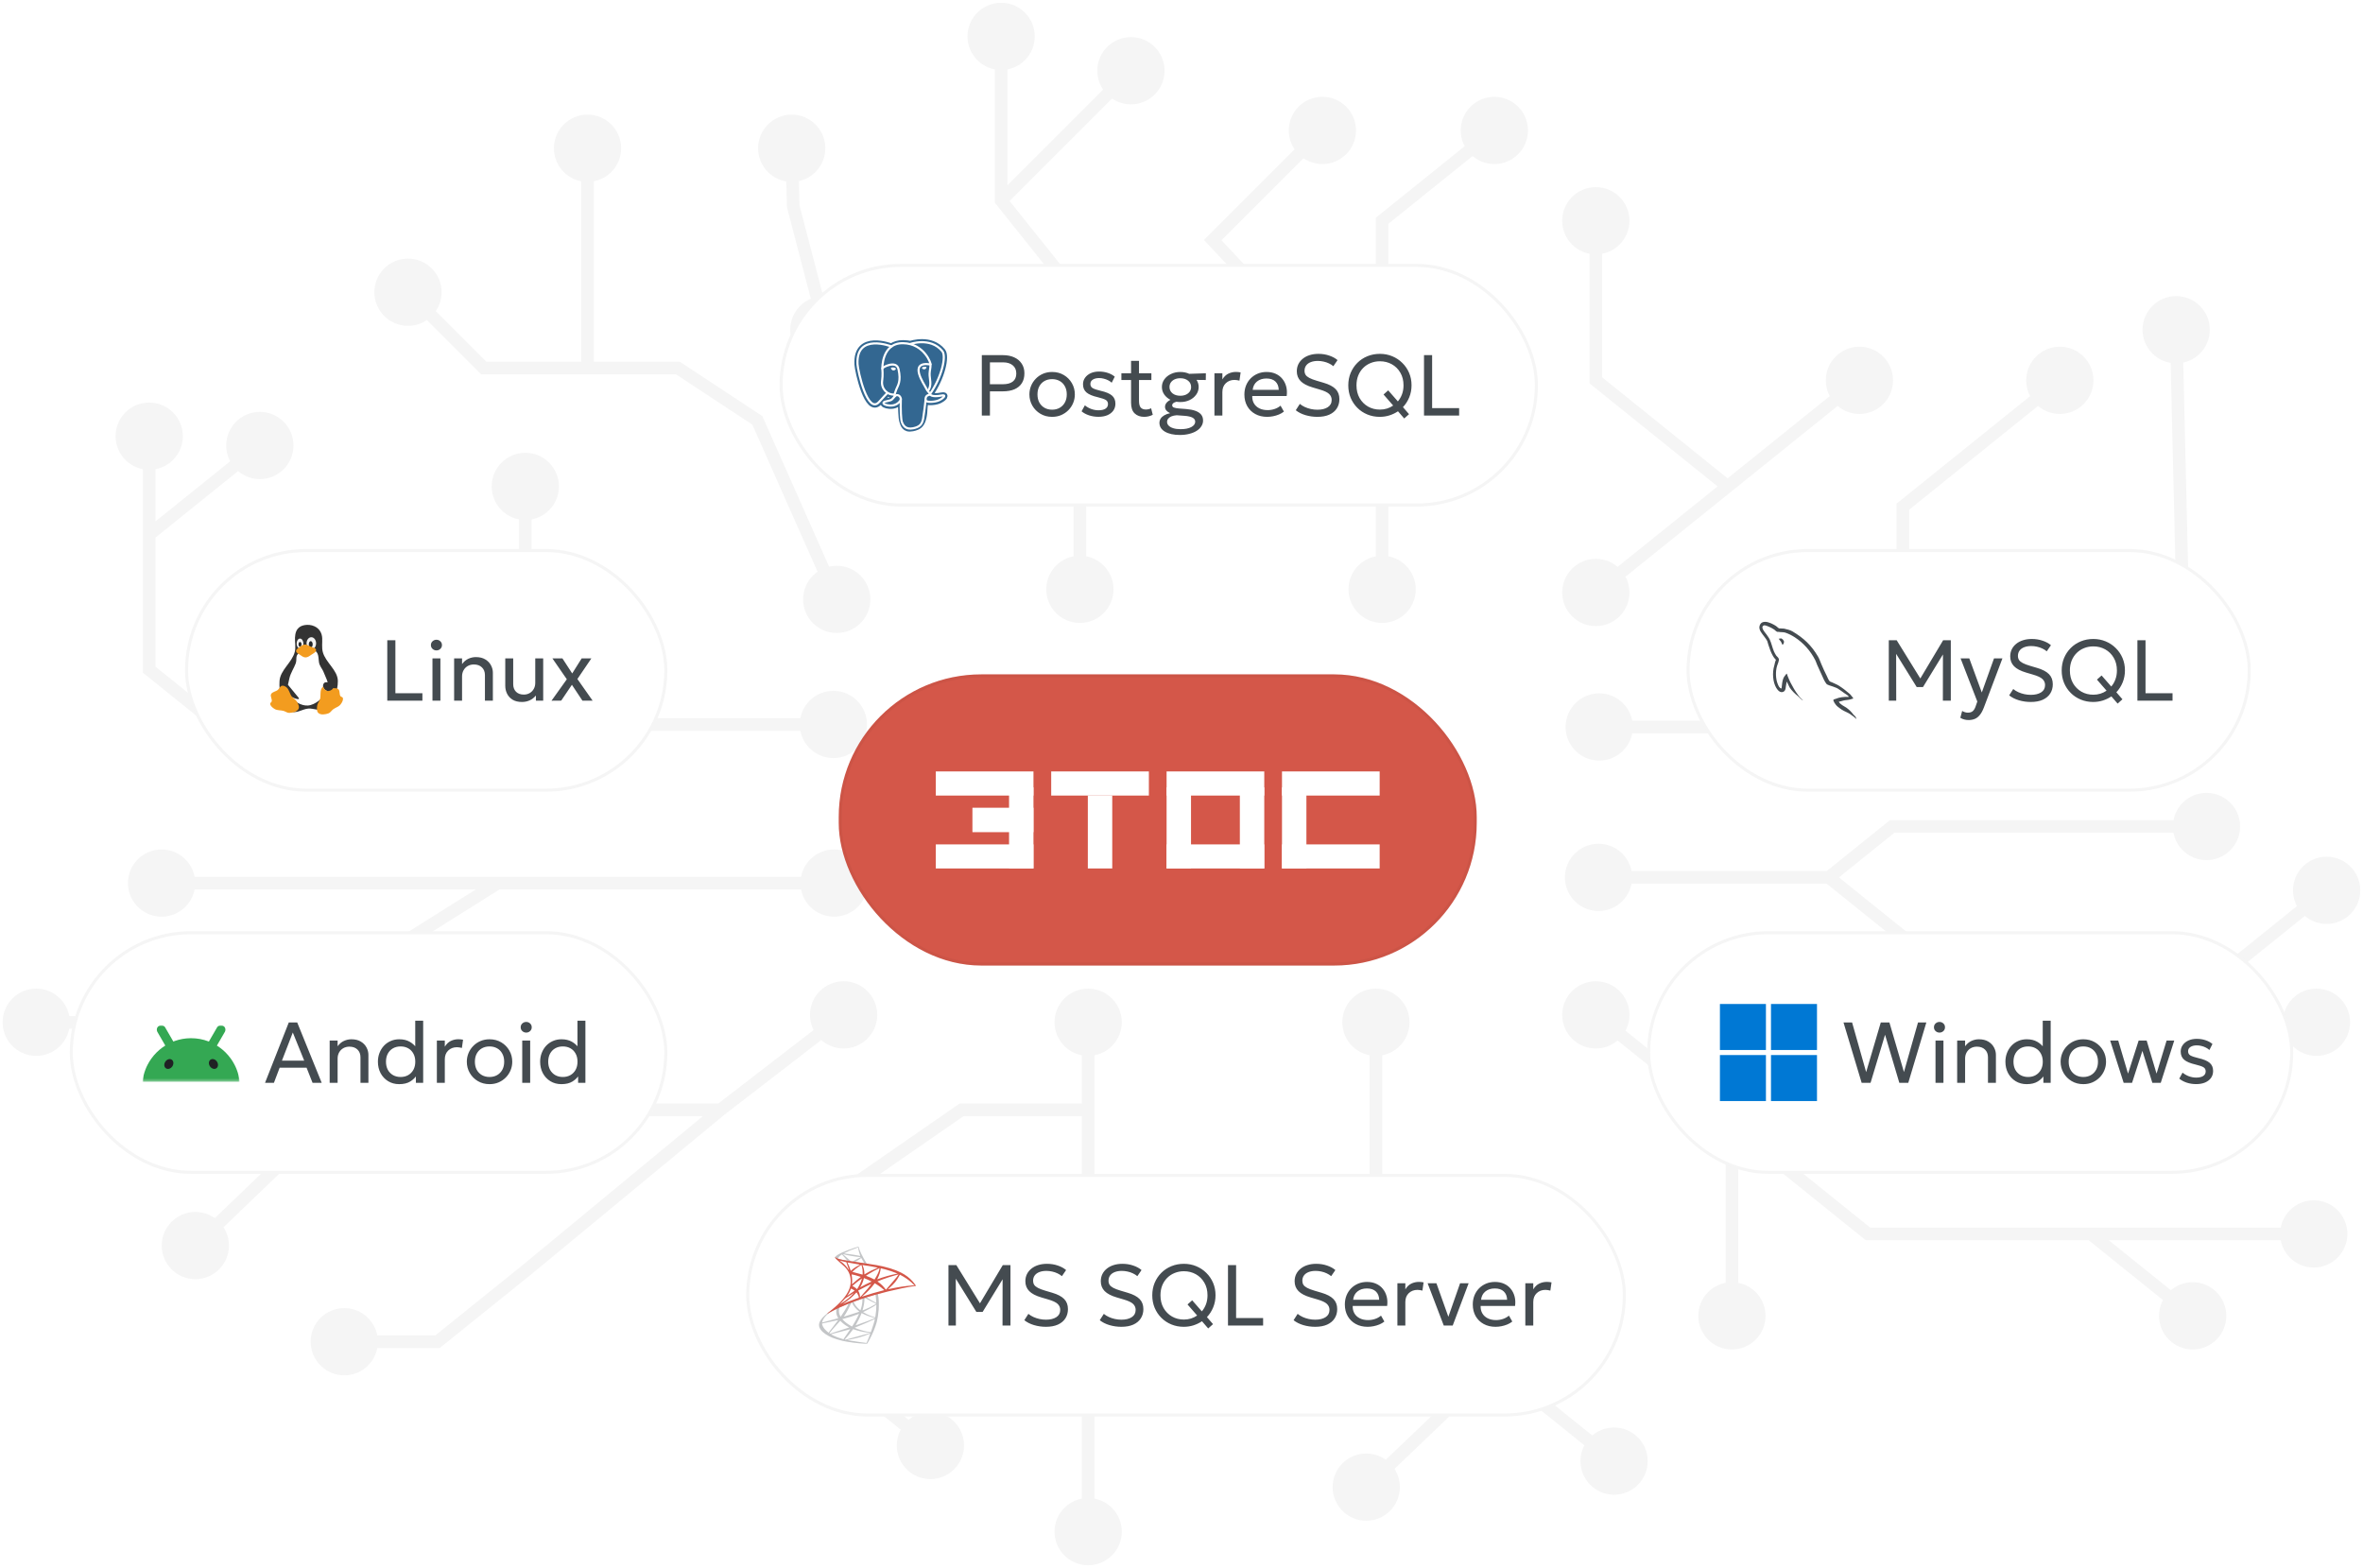 <svg width="779" height="517" viewBox="0 0 779 517" fill="none" xmlns="http://www.w3.org/2000/svg">
<path d="M53.314 410.641C53.314 416.763 58.276 421.725 64.398 421.725C70.519 421.725 75.481 416.763 75.481 410.641C75.481 404.52 70.519 399.558 64.398 399.558C58.276 399.558 53.314 404.52 53.314 410.641ZM111 365.892V363.813H110.164L109.561 364.393L111 365.892ZM267.027 334.588C267.027 340.71 271.989 345.672 278.11 345.672C284.232 345.672 289.194 340.71 289.194 334.588C289.194 328.467 284.232 323.505 278.11 323.505C271.989 323.505 267.027 328.467 267.027 334.588ZM144.231 442.342V444.42H144.963L145.534 443.961L144.231 442.342ZM102.415 442.342C102.415 448.463 107.377 453.426 113.499 453.426C119.62 453.426 124.582 448.463 124.582 442.342C124.582 436.221 119.62 431.259 113.499 431.259C107.377 431.259 102.415 436.221 102.415 442.342ZM173.462 418.815L174.765 420.434L174.775 420.426L174.786 420.417L173.462 418.815ZM347.647 337.022C347.647 343.143 352.609 348.105 358.73 348.105C364.851 348.105 369.814 343.143 369.814 337.022C369.814 330.9 364.851 325.938 358.73 325.938C352.609 325.938 347.647 330.9 347.647 337.022ZM347.647 504.954C347.647 511.075 352.609 516.038 358.73 516.038C364.851 516.038 369.814 511.075 369.814 504.954C369.814 498.833 364.851 493.871 358.73 493.871C352.609 493.871 347.647 498.833 347.647 504.954ZM275.287 394.773L274.104 393.065L273.209 393.684V394.773H275.287ZM275.287 451.241H273.209V452.236L273.984 452.86L275.287 451.241ZM295.642 476.545C295.642 482.666 300.605 487.628 306.726 487.628C312.847 487.628 317.809 482.666 317.809 476.545C317.809 470.424 312.847 465.461 306.726 465.461C300.605 465.461 295.642 470.424 295.642 476.545ZM442.512 337.022C442.512 343.143 447.475 348.105 453.596 348.105C459.717 348.105 464.68 343.143 464.68 337.022C464.68 330.9 459.717 325.938 453.596 325.938C447.475 325.938 442.512 330.9 442.512 337.022ZM453.596 416.771H451.518V417.766L452.293 418.39L453.596 416.771ZM492.63 448.187H494.708V447.192L493.933 446.568L492.63 448.187ZM439.323 490.281C439.323 496.403 444.286 501.365 450.407 501.365C456.528 501.365 461.491 496.403 461.491 490.281C461.491 484.16 456.528 479.198 450.407 479.198C444.286 479.198 439.323 484.16 439.323 490.281ZM521.021 481.705C521.021 487.826 525.983 492.788 532.105 492.788C538.226 492.788 543.188 487.826 543.188 481.705C543.188 475.583 538.226 470.621 532.105 470.621C525.983 470.621 521.021 475.583 521.021 481.705ZM515.007 334.588C515.007 340.71 519.969 345.672 526.09 345.672C532.211 345.672 537.174 340.71 537.174 334.588C537.174 328.467 532.211 323.505 526.09 323.505C519.969 323.505 515.007 328.467 515.007 334.588ZM615.814 406.803L614.511 408.422L615.082 408.882H615.814V406.803ZM751.68 406.803C751.68 412.925 756.643 417.887 762.764 417.887C768.885 417.887 773.847 412.925 773.847 406.803C773.847 400.682 768.885 395.72 762.764 395.72C756.643 395.72 751.68 400.682 751.68 406.803ZM711.764 433.813C711.764 439.934 716.726 444.896 722.847 444.896C728.968 444.896 733.931 439.934 733.931 433.813C733.931 427.692 728.968 422.729 722.847 422.729C716.726 422.729 711.764 427.692 711.764 433.813ZM570.952 370.696L572.255 369.077L570.952 370.696ZM559.869 433.813C559.869 439.934 564.831 444.896 570.952 444.896C577.073 444.896 582.036 439.934 582.036 433.813C582.036 427.692 577.073 422.729 570.952 422.729C564.831 422.729 559.869 427.692 559.869 433.813ZM515.896 289.257C515.896 295.379 520.858 300.341 526.979 300.341C533.101 300.341 538.063 295.379 538.063 289.257C538.063 283.136 533.101 278.174 526.979 278.174C520.858 278.174 515.896 283.136 515.896 289.257ZM662.272 337.022L660.969 338.641L661.54 339.1H662.272V337.022ZM752.569 337.022C752.569 343.143 757.532 348.105 763.653 348.105C769.774 348.105 774.737 343.143 774.737 337.022C774.737 330.9 769.774 325.938 763.653 325.938C757.532 325.938 752.569 330.9 752.569 337.022ZM755.925 293.522C755.925 299.643 760.888 304.606 767.009 304.606C773.13 304.606 778.092 299.643 778.092 293.522C778.092 287.401 773.13 282.438 767.009 282.438C760.888 282.438 755.925 287.401 755.925 293.522ZM716.324 272.483C716.324 278.604 721.287 283.567 727.408 283.567C733.529 283.567 738.492 278.604 738.492 272.483C738.492 266.362 733.529 261.399 727.408 261.399C721.287 261.399 716.324 266.362 716.324 272.483ZM516.123 239.675C516.123 245.797 521.086 250.759 527.207 250.759C533.328 250.759 538.291 245.797 538.291 239.675C538.291 233.554 533.328 228.592 527.207 228.592C521.086 228.592 516.123 233.554 516.123 239.675ZM717.408 239.675V241.753H718.517L719.134 240.833L717.408 239.675ZM733 216.428L734.726 217.585L735.522 216.399L734.699 215.231L733 216.428ZM719.5 197.272L717.422 197.322L717.437 197.953L717.801 198.47L719.5 197.272ZM706.324 108.702C706.324 114.824 711.287 119.786 717.408 119.786C723.529 119.786 728.492 114.824 728.492 108.702C728.492 102.581 723.529 97.619 717.408 97.619C711.287 97.619 706.324 102.581 706.324 108.702ZM627.307 167.038L626.004 165.42L625.229 166.043V167.038H627.307ZM667.97 125.39C667.97 131.512 672.932 136.474 679.053 136.474C685.175 136.474 690.137 131.512 690.137 125.39C690.137 119.269 685.175 114.307 679.053 114.307C672.932 114.307 667.97 119.269 667.97 125.39ZM515.007 195.331C515.007 201.452 519.969 206.415 526.09 206.415C532.211 206.415 537.174 201.452 537.174 195.331C537.174 189.21 532.211 184.247 526.09 184.247C519.969 184.247 515.007 189.21 515.007 195.331ZM601.905 125.39C601.905 131.512 606.867 136.474 612.988 136.474C619.109 136.474 624.072 131.512 624.072 125.39C624.072 119.269 619.109 114.307 612.988 114.307C606.867 114.307 601.905 119.269 601.905 125.39ZM569.539 160.361L570.842 161.98L569.539 160.361ZM526.09 125.39H524.012V126.385L524.787 127.009L526.09 125.39ZM515.007 72.778C515.007 78.899 519.969 83.861 526.09 83.861C532.211 83.861 537.174 78.899 537.174 72.778C537.174 66.656 532.211 61.694 526.09 61.694C519.969 61.694 515.007 66.656 515.007 72.778ZM444.553 194.291C444.553 200.413 449.516 205.375 455.637 205.375C461.758 205.375 466.72 200.413 466.72 194.291C466.72 188.17 461.758 183.208 455.637 183.208C449.516 183.208 444.553 188.17 444.553 194.291ZM455.637 72.778L454.334 71.159L453.559 71.782V72.778H455.637ZM481.546 43.004C481.546 49.125 486.508 54.087 492.63 54.087C498.751 54.087 503.713 49.125 503.713 43.004C503.713 36.882 498.751 31.92 492.63 31.92C486.508 31.92 481.546 36.882 481.546 43.004ZM344.919 194.291C344.919 200.413 349.881 205.375 356.002 205.375C362.124 205.375 367.086 200.413 367.086 194.291C367.086 188.17 362.124 183.208 356.002 183.208C349.881 183.208 344.919 188.17 344.919 194.291ZM330.039 66.108H327.961V66.837L328.416 67.406L330.039 66.108ZM313.691 142.584L312.388 144.203L312.959 144.662H313.691V142.584ZM260.511 108.702C260.511 114.824 265.474 119.786 271.595 119.786C277.716 119.786 282.678 114.824 282.678 108.702C282.678 102.581 277.716 97.619 271.595 97.619C265.474 97.619 260.511 102.581 260.511 108.702ZM264.756 197.604C264.756 203.725 269.718 208.687 275.839 208.687C281.961 208.687 286.923 203.725 286.923 197.604C286.923 191.482 281.961 186.52 275.839 186.52C269.718 186.52 264.756 191.482 264.756 197.604ZM223.5 121.342L224.643 119.606L224.123 119.264H223.5V121.342ZM263.651 238.846C263.651 244.967 268.613 249.93 274.734 249.93C280.856 249.93 285.818 244.967 285.818 238.846C285.818 232.725 280.856 227.763 274.734 227.763C268.613 227.763 263.651 232.725 263.651 238.846ZM71.621 238.846L70.318 240.465L70.889 240.924H71.621V238.846ZM49.19 220.792H47.112V221.787L47.887 222.411L49.19 220.792ZM38.107 143.8C38.107 149.922 43.069 154.884 49.19 154.884C55.312 154.884 60.274 149.922 60.274 143.8C60.274 137.679 55.312 132.717 49.19 132.717C43.069 132.717 38.107 137.679 38.107 143.8ZM74.579 146.871C74.579 152.993 79.541 157.955 85.663 157.955C91.784 157.955 96.746 152.993 96.746 146.871C96.746 140.75 91.784 135.788 85.663 135.788C79.541 135.788 74.579 140.75 74.579 146.871ZM42.189 291.132C42.189 297.254 47.151 302.216 53.272 302.216C59.394 302.216 64.356 297.254 64.356 291.132C64.356 285.011 59.394 280.049 53.272 280.049C47.151 280.049 42.189 285.011 42.189 291.132ZM263.89 291.132C263.89 297.254 268.853 302.216 274.974 302.216C281.095 302.216 286.057 297.254 286.057 291.132C286.057 285.011 281.095 280.049 274.974 280.049C268.853 280.049 263.89 285.011 263.89 291.132ZM90.552 337.33L90.544 339.408L91.147 339.411L91.657 339.09L90.552 337.33ZM399.788 79.166L398.318 77.696L396.894 79.121L398.273 80.589L399.788 79.166ZM356.002 98.566H358.08V97.837L357.625 97.268L356.002 98.566ZM0.86 337.022C0.86 343.143 5.822 348.105 11.943 348.105C18.064 348.105 23.027 343.143 23.027 337.022C23.027 330.9 18.064 325.938 11.943 325.938C5.822 325.938 0.86 330.9 0.86 337.022ZM317.009 365.892V363.813H316.359L315.826 364.183L317.009 365.892ZM623.768 272.483V270.405H623.036L622.465 270.864L623.768 272.483ZM249.916 48.876C249.916 54.998 254.879 59.96 261 59.96C267.121 59.96 272.084 54.998 272.084 48.876C272.084 42.755 267.121 37.793 261 37.793C254.879 37.793 249.916 42.755 249.916 48.876ZM123.416 96.342C123.416 102.463 128.379 107.425 134.5 107.425C140.621 107.425 145.584 102.463 145.584 96.342C145.584 90.221 140.621 85.258 134.5 85.258C128.379 85.258 123.416 90.221 123.416 96.342ZM424.866 43.004C424.866 49.125 429.828 54.087 435.95 54.087C442.071 54.087 447.033 49.125 447.033 43.004C447.033 36.882 442.071 31.92 435.95 31.92C429.828 31.92 424.866 36.882 424.866 43.004ZM318.955 12C318.955 18.121 323.917 23.083 330.039 23.083C336.16 23.083 341.122 18.121 341.122 12C341.122 5.878 336.16 0.916 330.039 0.916C323.917 0.916 318.955 5.878 318.955 12ZM361.747 23.317C361.747 29.438 366.709 34.4 372.831 34.4C378.952 34.4 383.914 29.438 383.914 23.317C383.914 17.195 378.952 12.233 372.831 12.233C366.709 12.233 361.747 17.195 361.747 23.317ZM173.178 238.846V240.924V238.846ZM162.094 160.361C162.094 166.482 167.057 171.444 173.178 171.444C179.299 171.444 184.261 166.482 184.261 160.361C184.261 154.239 179.299 149.277 173.178 149.277C167.057 149.277 162.094 154.239 162.094 160.361ZM261.5 68L259.423 68.054L259.429 68.293L259.489 68.524L261.5 68ZM159.5 121.342L158.031 122.811L158.639 123.42H159.5V121.342ZM182.605 48.876C182.605 54.998 187.567 59.96 193.688 59.96C199.809 59.96 204.772 54.998 204.772 48.876C204.772 42.755 199.809 37.793 193.688 37.793C187.567 37.793 182.605 42.755 182.605 48.876ZM264.756 123.01C264.756 129.131 269.718 134.094 275.839 134.094C281.961 134.094 286.923 129.131 286.923 123.01C286.923 116.889 281.961 111.927 275.839 111.927C269.718 111.927 264.756 116.889 264.756 123.01ZM249.67 138.582L251.569 137.74L251.322 137.183L250.813 136.847L249.67 138.582ZM65.837 412.14L112.439 367.391L109.561 364.393L62.958 409.142L65.837 412.14ZM111 367.97H237.5V363.813H111V367.97ZM238.769 367.538L279.379 336.234L276.842 332.942L236.231 364.246L238.769 367.538ZM144.231 440.264H113.499V444.42H144.231V440.264ZM236.176 364.29L172.138 417.213L174.786 420.417L238.824 367.494L236.176 364.29ZM172.159 417.196L142.928 440.723L145.534 443.961L174.765 420.434L172.159 417.196ZM356.652 337.022V365.892H360.808V337.022H356.652ZM356.652 365.892V504.954H360.808V365.892H356.652ZM273.209 394.773V451.241H277.365V394.773H273.209ZM273.984 452.86L305.423 478.164L308.029 474.926L276.59 449.622L273.984 452.86ZM451.518 337.022V416.771H455.674V337.022H451.518ZM452.293 418.39L491.327 449.806L493.933 446.568L454.899 415.152L452.293 418.39ZM490.551 448.187V449.933H494.708V448.187H490.551ZM491.194 448.431L448.971 488.779L451.843 491.784L494.065 451.435L491.194 448.431ZM491.327 451.552L530.802 483.324L533.408 480.086L493.933 448.314L491.327 451.552ZM615.814 408.882H689.289V404.725H615.814V408.882ZM689.289 408.882H762.764V404.725H689.289V408.882ZM687.986 408.422L721.544 435.432L724.15 432.194L690.592 405.184L687.986 408.422ZM524.787 336.207L569.649 372.315L572.255 369.077L527.393 332.969L524.787 336.207ZM569.649 372.315L614.511 408.422L617.117 405.184L572.255 369.077L569.649 372.315ZM568.874 370.696V433.813H573.03V370.696H568.874ZM526.979 291.336H602.927V287.179H526.979V291.336ZM662.272 339.1H712.962V334.943H662.272V339.1ZM712.962 339.1H763.653V334.943H712.962V339.1ZM714.265 338.641L768.312 295.141L765.706 291.903L711.659 335.403L714.265 338.641ZM601.624 290.876L660.969 338.641L663.575 335.403L604.23 287.638L601.624 290.876ZM719.134 240.833L734.726 217.585L731.274 215.27L715.682 238.518L719.134 240.833ZM734.699 215.231L721.199 196.075L717.801 198.47L731.301 217.625L734.699 215.231ZM721.578 197.223L719.486 108.653L715.331 108.751L717.422 197.322L721.578 197.223ZM527.207 241.753H627.307V237.597H527.207V241.753ZM627.307 241.753H717.408V237.597H627.307V241.753ZM629.386 239.675V167.038H625.229V239.675H629.386ZM628.611 168.657L680.357 127.009L677.75 123.771L626.004 165.42L628.611 168.657ZM527.393 196.95L570.842 161.98L568.236 158.742L524.787 193.712L527.393 196.95ZM570.842 161.98L614.291 127.009L611.685 123.771L568.236 158.742L570.842 161.98ZM570.842 158.742L527.393 123.771L524.787 127.009L568.236 161.98L570.842 158.742ZM528.168 125.39V72.778H524.012V125.39H528.168ZM456.94 74.396L493.933 44.623L491.327 41.385L454.334 71.159L456.94 74.396ZM358.08 194.291V142.584H353.924V194.291H358.08ZM356.002 140.506H313.691V144.662H356.002V140.506ZM314.994 140.965L272.898 107.083L270.292 110.321L312.388 144.203L314.994 140.965ZM72.924 237.227L50.493 219.173L47.887 222.411L70.318 240.465L72.924 237.227ZM51.268 220.792V176.227H47.112V220.792H51.268ZM51.268 176.227V143.8H47.112V176.227H51.268ZM50.493 177.846L86.966 148.49L84.36 145.253L47.887 174.608L50.493 177.846ZM274.974 289.054H164.123V293.211H274.974V289.054ZM164.123 289.054H53.272V293.211H164.123V289.054ZM163.018 289.372L89.447 335.57L91.657 339.09L165.228 292.892L163.018 289.372ZM457.715 194.291V138.582H453.559V194.291H457.715ZM457.715 138.582V72.778H453.559V138.582H457.715ZM455.637 138.582C457.151 137.159 457.151 137.159 457.151 137.159C457.15 137.158 457.15 137.158 457.15 137.158C457.148 137.156 457.147 137.155 457.145 137.153C457.141 137.148 457.135 137.142 457.126 137.133C457.11 137.115 457.085 137.089 457.053 137.055C456.988 136.985 456.891 136.882 456.763 136.747C456.509 136.476 456.133 136.076 455.646 135.558C454.673 134.522 453.258 133.017 451.492 131.138C447.96 127.381 443.023 122.129 437.405 116.152C426.169 104.198 412.207 89.344 401.302 77.742L398.273 80.589C409.179 92.191 423.141 107.045 434.377 118.999C439.995 124.976 444.931 130.227 448.463 133.985C450.229 135.864 451.644 137.369 452.617 138.404C453.104 138.922 453.48 139.323 453.735 139.593C453.862 139.729 453.959 139.832 454.024 139.901C454.057 139.936 454.081 139.962 454.098 139.979C454.106 139.988 454.112 139.995 454.116 139.999C454.119 140.001 454.12 140.003 454.121 140.004C454.122 140.005 454.122 140.005 454.122 140.005C454.122 140.006 454.123 140.006 455.637 138.582ZM358.08 142.584V98.566H353.924V142.584H358.08ZM356.002 98.566C357.625 97.268 357.625 97.268 357.625 97.268C357.625 97.268 357.625 97.267 357.624 97.267C357.623 97.266 357.624 97.266 357.622 97.264C357.62 97.261 357.618 97.259 357.614 97.254C357.606 97.244 357.595 97.23 357.579 97.211C357.549 97.173 357.504 97.117 357.445 97.043C357.327 96.895 357.151 96.676 356.925 96.393C356.473 95.828 355.815 95.005 354.994 93.979C353.352 91.926 351.057 89.057 348.446 85.792C343.222 79.262 336.731 71.148 331.662 64.81L328.416 67.406C333.486 73.744 339.976 81.859 345.2 88.389C347.812 91.654 350.106 94.523 351.748 96.575C352.569 97.602 353.227 98.424 353.68 98.99C353.906 99.272 354.081 99.491 354.199 99.639C354.259 99.713 354.303 99.769 354.334 99.807C354.349 99.826 354.36 99.84 354.368 99.85C354.371 99.854 354.375 99.859 354.376 99.861C354.377 99.861 354.377 99.862 354.378 99.862C354.378 99.863 354.378 99.863 354.379 99.863C354.379 99.864 354.379 99.864 354.379 99.864C354.379 99.864 354.379 99.864 356.002 98.566ZM90.56 335.252L11.951 334.943L11.935 339.1L90.544 339.408L90.56 335.252ZM358.73 363.813H317.009V367.97H358.73V363.813ZM315.826 364.183L274.104 393.065L276.47 396.482L318.191 367.6L315.826 364.183ZM604.23 290.876L625.071 274.102L622.465 270.864L601.624 287.638L604.23 290.876ZM623.768 274.561H727.408V270.405H623.768V274.561ZM401.257 80.635L437.419 44.473L434.48 41.534L398.318 77.696L401.257 80.635ZM332.117 66.108V12H327.961V66.108H332.117ZM331.508 67.578L374.3 24.786L371.361 21.847L328.569 64.639L331.508 67.578ZM274.734 236.768L173.178 236.768V240.924L274.734 240.924V236.768ZM173.178 236.768L71.621 236.768V240.924L173.178 240.924V236.768ZM175.256 238.846V160.361H171.1V238.846H175.256ZM263.577 67.946L263.077 48.822L258.923 48.931L259.423 68.054L263.577 67.946ZM160.969 119.872L135.969 94.872L133.031 97.811L158.031 122.811L160.969 119.872ZM223.5 119.264H193.688V123.42H223.5V119.264ZM193.688 119.264H159.5V123.42H193.688V119.264ZM195.766 121.342V48.876H191.61V121.342H195.766ZM277.85 122.486L263.511 67.476L259.489 68.524L273.828 123.534L277.85 122.486ZM277.739 196.761L251.569 137.74L247.77 139.425L273.939 198.446L277.739 196.761ZM250.813 136.847L224.643 119.606L222.357 123.077L248.526 140.318L250.813 136.847Z" fill="black" fill-opacity="0.04"/>
<g filter="url(#filter0_d_3116_35542)">
<rect x="543" y="303" width="212.999" height="80" rx="40" fill="white"/>
<rect x="543.5" y="303.5" width="211.999" height="79" rx="39.5" stroke="black" stroke-opacity="0.04"/>
<path d="M582.167 327H567V342.167H582.167V327Z" fill="#0078D4"/>
<path d="M598.999 327H583.832V342.167H598.999V327Z" fill="#0078D4"/>
<path d="M582.167 343.833H567V359H582.167V343.833Z" fill="#0078D4"/>
<path d="M598.999 343.833H583.832V359H598.999V343.833Z" fill="#0078D4"/>
<path d="M613.727 353L607.738 333.086H610.569L615.206 349.458L620.029 333.086H622.873L627.667 349.43L632.304 333.086H635.05L629.09 353H626.145L621.437 337.14L616.657 353H613.727ZM638.071 353V339.06H640.688V353H638.071ZM639.38 336.428C638.886 336.428 638.46 336.262 638.099 335.93C637.739 335.599 637.559 335.181 637.559 334.679C637.559 334.157 637.739 333.735 638.099 333.413C638.46 333.081 638.886 332.915 639.38 332.915C639.882 332.915 640.309 333.081 640.66 333.413C641.02 333.735 641.2 334.157 641.2 334.679C641.2 335.181 641.02 335.599 640.66 335.93C640.309 336.262 639.882 336.428 639.38 336.428ZM645.211 353V339.06H647.828V340.938C648.426 340.122 649.123 339.534 649.919 339.174C650.716 338.813 651.531 338.633 652.366 338.633C653.627 338.633 654.67 338.889 655.495 339.401C656.33 339.904 656.951 340.549 657.359 341.336C657.776 342.123 657.985 342.929 657.985 343.754V353H655.367V344.565C655.367 343.512 655.04 342.668 654.386 342.033C653.731 341.388 652.84 341.066 651.712 341.066C650.972 341.066 650.308 341.232 649.72 341.563C649.142 341.886 648.682 342.346 648.34 342.943C647.999 343.541 647.828 344.228 647.828 345.006V353H645.211ZM668.128 353.427C666.753 353.427 665.534 353.1 664.472 352.445C663.42 351.791 662.595 350.909 661.997 349.799C661.409 348.68 661.115 347.424 661.115 346.03C661.115 345.006 661.286 344.048 661.627 343.157C661.969 342.265 662.448 341.483 663.064 340.81C663.69 340.127 664.434 339.596 665.297 339.216C666.16 338.828 667.113 338.633 668.156 338.633C669.493 338.633 670.636 338.903 671.584 339.444C672.542 339.984 673.329 340.71 673.946 341.62L673.419 342.204V332.517H676.037V353H673.633V349.728L674.017 350.326C673.476 351.217 672.732 351.957 671.784 352.545C670.845 353.133 669.626 353.427 668.128 353.427ZM668.597 351.065C669.536 351.065 670.366 350.862 671.087 350.454C671.817 350.037 672.391 349.453 672.808 348.704C673.225 347.946 673.434 347.054 673.434 346.03C673.434 344.996 673.225 344.105 672.808 343.356C672.4 342.597 671.831 342.014 671.101 341.606C670.371 341.198 669.536 340.994 668.597 340.994C667.658 340.994 666.824 341.198 666.094 341.606C665.373 342.014 664.804 342.597 664.387 343.356C663.979 344.105 663.775 344.996 663.775 346.03C663.775 347.054 663.979 347.946 664.387 348.704C664.804 349.453 665.378 350.037 666.108 350.454C666.838 350.862 667.668 351.065 668.597 351.065ZM686.795 353.427C685.353 353.427 684.068 353.09 682.94 352.417C681.811 351.743 680.925 350.847 680.28 349.728C679.635 348.609 679.313 347.377 679.313 346.03C679.313 345.034 679.498 344.091 679.867 343.199C680.237 342.308 680.759 341.521 681.432 340.838C682.105 340.146 682.897 339.605 683.808 339.216C684.718 338.828 685.714 338.633 686.795 338.633C688.246 338.633 689.535 338.97 690.664 339.643C691.792 340.316 692.679 341.213 693.324 342.332C693.969 343.451 694.291 344.683 694.291 346.03C694.291 347.026 694.106 347.969 693.736 348.861C693.367 349.752 692.845 350.539 692.172 351.222C691.498 351.905 690.707 352.445 689.796 352.844C688.886 353.232 687.885 353.427 686.795 353.427ZM686.795 351.065C687.734 351.065 688.563 350.862 689.284 350.454C690.014 350.037 690.588 349.453 691.005 348.704C691.423 347.946 691.631 347.054 691.631 346.03C691.631 344.996 691.423 344.105 691.005 343.356C690.597 342.597 690.029 342.014 689.298 341.606C688.568 341.198 687.734 340.994 686.795 340.994C685.856 340.994 685.021 341.198 684.291 341.606C683.571 342.014 683.002 342.597 682.584 343.356C682.177 344.105 681.973 344.996 681.973 346.03C681.973 347.054 682.177 347.946 682.584 348.704C683.002 349.453 683.575 350.037 684.305 350.454C685.036 350.862 685.865 351.065 686.795 351.065ZM700.102 353L695.65 339.06H698.31L701.539 349.956L705.038 339.06H707.684L710.941 349.956L714.255 339.06H716.773L712.321 353H709.561L706.275 342.46L702.861 353H700.102ZM724.01 353.413C722.91 353.413 721.867 353.251 720.881 352.929C719.904 352.597 719.089 352.156 718.434 351.606L719.515 349.629C720.132 350.141 720.834 350.544 721.621 350.838C722.417 351.122 723.214 351.265 724.01 351.265C724.997 351.265 725.765 351.089 726.315 350.738C726.865 350.378 727.14 349.871 727.14 349.216C727.14 348.609 726.903 348.159 726.429 347.865C725.954 347.571 725.072 347.267 723.783 346.955C722.076 346.566 720.834 346.044 720.056 345.39C719.288 344.736 718.904 343.835 718.904 342.687C718.904 341.872 719.131 341.151 719.586 340.525C720.042 339.89 720.663 339.392 721.45 339.031C722.246 338.671 723.162 338.491 724.195 338.491C725.219 338.491 726.172 338.638 727.054 338.932C727.946 339.216 728.719 339.634 729.373 340.184L728.363 342.175C728.031 341.862 727.638 341.592 727.182 341.364C726.737 341.137 726.258 340.961 725.746 340.838C725.234 340.705 724.722 340.639 724.209 340.639C723.365 340.639 722.673 340.81 722.133 341.151C721.602 341.492 721.336 341.966 721.336 342.573C721.336 343.209 721.592 343.673 722.104 343.967C722.626 344.261 723.489 344.551 724.693 344.835C726.438 345.224 727.69 345.745 728.448 346.4C729.207 347.045 729.586 347.936 729.586 349.074C729.586 349.956 729.354 350.724 728.889 351.378C728.425 352.023 727.775 352.526 726.941 352.886C726.106 353.237 725.129 353.413 724.01 353.413Z" fill="#444B50"/>
</g>
<g filter="url(#filter1_d_3116_35542)">
<rect x="61" y="177" width="158.999" height="80" rx="40" fill="white"/>
<rect x="61.5" y="177.5" width="157.999" height="79" rx="39.5" stroke="black" stroke-opacity="0.04"/>
<path d="M97.176 210.916C97.559 209.411 97.19 207.812 97.243 206.261C97.36 202.875 99.254 202.107 101.196 202.007C103.424 201.891 106.061 203.201 106.221 206.395C106.296 207.924 106.024 209.503 106.421 210.982C107.347 214.432 111.321 216.923 111.379 220.49C111.432 223.881 109.859 227.877 106.957 229.666C105.458 230.591 103.425 229.482 101.664 229.6C99.705 229.733 97.526 231.46 95.836 230.465C92.768 228.658 91.922 224.025 92.152 220.49C92.386 216.899 96.289 214.405 97.176 210.916Z" fill="#333333"/>
<path d="M102.632 210.12C103.502 210.12 104.207 209.215 104.207 208.098C104.207 206.982 103.502 206.077 102.632 206.077C101.762 206.077 101.057 206.982 101.057 208.098C101.057 209.215 101.762 210.12 102.632 210.12Z" fill="white" fill-opacity="0.941"/>
<path d="M98.901 209.815C99.516 209.815 100.014 209.079 100.014 208.17C100.014 207.261 99.516 206.524 98.901 206.524C98.287 206.524 97.788 207.261 97.788 208.17C97.788 209.079 98.287 209.815 98.901 209.815Z" fill="white" fill-opacity="0.941"/>
<path d="M102.436 209.487C102.793 209.487 103.082 209.013 103.082 208.428C103.082 207.844 102.793 207.37 102.436 207.37C102.08 207.37 101.791 207.844 101.791 208.428C101.791 209.013 102.08 209.487 102.436 209.487Z" fill="#232629"/>
<path d="M98.907 209.216C99.178 209.216 99.398 208.863 99.398 208.428C99.398 207.993 99.178 207.64 98.907 207.64C98.635 207.64 98.415 207.993 98.415 208.428C98.415 208.863 98.635 209.216 98.907 209.216Z" fill="#232629"/>
<path d="M102.424 210.182C102.231 210.173 102.037 210.175 101.844 210.187C100.537 210.262 99.136 210.772 98.428 211.389C97.295 212.378 97.967 213.339 97.479 214.727C96.991 216.115 95.763 217.932 95.396 219.664C95.247 220.364 95.058 221.063 94.928 221.766L98.428 226.011C99.116 226.844 97.322 226.535 95.653 225.462C96.837 227.115 99.186 228.754 101.505 228.599C103.975 228.434 106.892 225.871 107.825 223.774C106.92 223.622 106.04 222.27 106.764 221.262C107.016 220.913 107.557 220.883 108.022 220.957C107.742 219.883 107.185 218.92 106.906 218.112C106.421 216.703 105.858 216.308 105.343 215.057C104.828 213.806 105.372 211.491 103.921 210.591C103.513 210.337 102.991 210.211 102.424 210.182Z" fill="white"/>
<path d="M91.549 223.484C92.067 223.072 92.309 222.236 92.955 222.087C93.461 221.971 94.029 222.259 94.43 222.586C95.345 223.333 95.484 224.711 96.205 225.645C96.685 226.267 97.499 226.62 97.88 227.307C98.276 228.024 98.788 228.972 98.416 229.701C97.914 230.683 96.477 230.988 95.367 231.03C94.693 231.056 94.108 230.545 93.458 230.365C92.512 230.104 91.421 230.265 90.578 229.767C89.91 229.374 89.119 228.774 89.07 228.005C89.05 227.701 89.498 227.536 89.572 227.24C89.77 226.464 89.012 225.563 89.371 224.846C89.754 224.084 90.879 224.015 91.549 223.484Z" fill="#F39C1F"/>
<path d="M106.533 222.327C106.319 222.517 106.139 222.757 106.007 222.994C105.435 224.025 105.821 225.357 105.5 226.489C105.285 227.243 104.661 227.871 104.564 228.647C104.463 229.46 104.341 230.527 104.959 231.069C105.792 231.796 107.241 231.551 108.287 231.182C108.923 230.959 109.275 230.269 109.812 229.864C110.592 229.273 111.667 229.02 112.264 228.249C112.737 227.637 113.249 226.791 113.008 226.059C112.912 225.769 112.436 225.779 112.257 225.532C111.784 224.883 112.15 223.77 111.55 223.237C111.103 222.841 110.448 222.886 109.814 222.869C109.508 223.52 108.511 223.963 107.825 223.775C107.245 223.614 106.667 222.959 106.533 222.327Z" fill="#F39C1F"/>
<path d="M100.475 208.489C101.176 208.453 101.82 208.903 102.452 209.204C103.064 209.496 104.107 209.583 104.193 210.251C104.292 211.01 103.216 211.457 102.586 211.897C102.024 212.29 101.397 212.751 100.71 212.745C100.016 212.738 99.402 212.244 98.834 211.847C98.367 211.52 97.63 211.219 97.612 210.65C97.592 210.042 98.345 209.655 98.834 209.287C99.319 208.922 99.868 208.521 100.475 208.489Z" fill="#F39C1F"/>
<path d="M127.673 227V207.086H130.347V224.539H139.252V227H127.673ZM142.569 227V213.06H145.186V227H142.569ZM143.877 210.428C143.384 210.428 142.957 210.262 142.597 209.93C142.237 209.599 142.057 209.181 142.057 208.679C142.057 208.157 142.237 207.735 142.597 207.413C142.957 207.081 143.384 206.915 143.877 206.915C144.38 206.915 144.807 207.081 145.157 207.413C145.518 207.735 145.698 208.157 145.698 208.679C145.698 209.181 145.518 209.599 145.157 209.93C144.807 210.262 144.38 210.428 143.877 210.428ZM149.709 227V213.06H152.326V214.938C152.923 214.122 153.62 213.534 154.417 213.174C155.214 212.813 156.029 212.633 156.864 212.633C158.125 212.633 159.168 212.889 159.993 213.401C160.828 213.904 161.449 214.549 161.856 215.336C162.274 216.123 162.482 216.929 162.482 217.754V227H159.865V218.565C159.865 217.512 159.538 216.668 158.884 216.033C158.229 215.388 157.338 215.066 156.209 215.066C155.47 215.066 154.806 215.232 154.218 215.563C153.639 215.886 153.179 216.346 152.838 216.943C152.497 217.541 152.326 218.228 152.326 219.006V227H149.709ZM172.06 227.427C170.818 227.427 169.789 227.175 168.973 226.673C168.167 226.17 167.565 225.516 167.167 224.71C166.768 223.904 166.569 223.041 166.569 222.121V213.06H169.187V221.566C169.187 222.59 169.495 223.42 170.111 224.056C170.737 224.681 171.595 224.994 172.686 224.994C173.388 224.994 174.023 224.833 174.592 224.511C175.161 224.188 175.611 223.738 175.943 223.159C176.285 222.571 176.455 221.893 176.455 221.125V213.06H179.073V227H176.669V225.293C176.09 225.995 175.412 226.526 174.635 226.886C173.867 227.247 173.008 227.427 172.06 227.427ZM181.811 227.014L186.861 219.945L182.11 213.06H185.41L188.639 218.024L191.754 213.06H194.954L190.346 219.859L195.367 227H192.01L188.539 221.765L185.011 226.986L181.811 227.014Z" fill="#444B50"/>
</g>
<g filter="url(#filter2_d_3116_35542)">
<rect x="23" y="303" width="196.999" height="80" rx="40" fill="white"/>
<rect x="23.5" y="303.5" width="195.999" height="79" rx="39.5" stroke="black" stroke-opacity="0.04"/>
<mask id="mask0_3116_35542" style="mask-type:luminance" maskUnits="userSpaceOnUse" x="47" y="334" width="32" height="19">
<path d="M78.999 334H47V352.638H78.999V334Z" fill="white"/>
</mask>
<g mask="url(#mask0_3116_35542)">
<path d="M78.912 351.931C78.902 351.863 78.892 351.805 78.882 351.737C78.815 351.34 78.737 350.943 78.641 350.546C78.476 349.859 78.263 349.191 78.011 348.552C77.798 348 77.556 347.468 77.285 346.954C76.936 346.296 76.549 345.657 76.114 345.047C75.581 344.301 74.99 343.614 74.351 342.965C74.08 342.694 73.799 342.433 73.509 342.191C72.88 341.648 72.212 341.155 71.505 340.719C71.515 340.709 71.515 340.7 71.524 340.69C71.844 340.128 72.173 339.576 72.493 339.015C72.812 338.473 73.122 337.93 73.441 337.379C73.664 336.991 73.896 336.594 74.119 336.207C74.177 336.11 74.216 336.023 74.245 335.917C74.332 335.645 74.342 335.355 74.264 335.084C74.245 335.016 74.225 334.948 74.197 334.89C74.167 334.822 74.138 334.764 74.1 334.706C73.984 334.503 73.809 334.329 73.587 334.203C73.393 334.087 73.18 334.019 72.957 333.999C72.86 333.99 72.773 333.99 72.676 333.999C72.599 334.009 72.522 334.019 72.454 334.038C72.183 334.106 71.941 334.251 71.747 334.464C71.679 334.542 71.611 334.629 71.563 334.716C71.34 335.103 71.108 335.5 70.885 335.887L69.936 337.524C69.617 338.085 69.288 338.637 68.968 339.199C68.93 339.257 68.9 339.325 68.862 339.383C68.813 339.363 68.765 339.344 68.716 339.325C66.935 338.647 65.008 338.279 62.985 338.279C62.927 338.279 62.878 338.279 62.82 338.279C61.029 338.298 59.306 338.608 57.689 339.17C57.505 339.238 57.321 339.305 57.137 339.373C57.108 339.315 57.069 339.257 57.04 339.199C56.721 338.637 56.391 338.085 56.072 337.524C55.752 336.982 55.443 336.439 55.123 335.887C54.9 335.5 54.668 335.103 54.445 334.716C54.387 334.619 54.329 334.542 54.261 334.464C54.068 334.251 53.816 334.106 53.555 334.038C53.477 334.019 53.4 334.009 53.332 333.999C53.235 333.99 53.148 333.99 53.051 333.999C52.828 334.019 52.615 334.087 52.422 334.203C52.209 334.329 52.035 334.503 51.909 334.706C51.87 334.764 51.841 334.822 51.812 334.89C51.783 334.958 51.764 335.016 51.744 335.084C51.676 335.355 51.676 335.636 51.764 335.917C51.792 336.013 51.841 336.11 51.889 336.207C52.112 336.594 52.344 336.991 52.567 337.379C52.887 337.921 53.196 338.463 53.516 339.015C53.835 339.576 54.165 340.128 54.484 340.69L54.494 340.7C53.845 341.106 53.225 341.552 52.635 342.045C52.286 342.336 51.947 342.646 51.628 342.965C50.979 343.604 50.398 344.301 49.866 345.047C49.43 345.657 49.043 346.286 48.694 346.954C48.423 347.468 48.181 348 47.968 348.552C47.717 349.201 47.504 349.869 47.339 350.546C47.242 350.934 47.165 351.331 47.097 351.737C47.087 351.805 47.077 351.863 47.068 351.931C47.029 352.163 47 352.396 46.971 352.638H78.97C78.97 352.396 78.941 352.163 78.912 351.931Z" fill="#34A853"/>
<path d="M71.321 348.204C71.96 347.778 72.057 346.79 71.524 346.006C71.002 345.212 70.053 344.922 69.414 345.348C68.775 345.774 68.678 346.761 69.21 347.545C69.733 348.339 70.682 348.63 71.321 348.204Z" fill="#202124"/>
<path d="M56.818 347.555C57.341 346.761 57.253 345.783 56.614 345.357C55.975 344.931 55.026 345.221 54.504 346.015C53.981 346.809 54.068 347.787 54.707 348.213C55.346 348.639 56.285 348.339 56.818 347.555Z" fill="#202124"/>
</g>
<path d="M87.369 353L95.206 333.086H97.98L106.06 353H103.044L101.067 348.007H92.191L90.299 353H87.369ZM92.945 345.674H100.285L96.529 336.4L92.945 345.674ZM108.68 353V339.06H111.298V340.938C111.895 340.122 112.592 339.534 113.389 339.174C114.185 338.813 115.001 338.633 115.835 338.633C117.097 338.633 118.14 338.889 118.965 339.401C119.799 339.904 120.42 340.549 120.828 341.336C121.245 342.123 121.454 342.929 121.454 343.754V353H118.837V344.565C118.837 343.512 118.51 342.668 117.855 342.033C117.201 341.388 116.31 341.066 115.181 341.066C114.441 341.066 113.778 341.232 113.19 341.563C112.611 341.886 112.151 342.346 111.81 342.943C111.468 343.541 111.298 344.228 111.298 345.006V353H108.68ZM131.597 353.427C130.222 353.427 129.004 353.1 127.942 352.445C126.889 351.791 126.064 350.909 125.467 349.799C124.879 348.68 124.585 347.424 124.585 346.03C124.585 345.006 124.755 344.048 125.097 343.157C125.438 342.265 125.917 341.483 126.533 340.81C127.159 340.127 127.904 339.596 128.767 339.216C129.63 338.828 130.583 338.633 131.626 338.633C132.963 338.633 134.106 338.903 135.054 339.444C136.012 339.984 136.799 340.71 137.415 341.62L136.889 342.204V332.517H139.506V353H137.102V349.728L137.486 350.326C136.946 351.217 136.201 351.957 135.253 352.545C134.314 353.133 133.096 353.427 131.597 353.427ZM132.067 351.065C133.006 351.065 133.835 350.862 134.556 350.454C135.286 350.037 135.86 349.453 136.277 348.704C136.694 347.946 136.903 347.054 136.903 346.03C136.903 344.996 136.694 344.105 136.277 343.356C135.869 342.597 135.3 342.014 134.57 341.606C133.84 341.198 133.006 340.994 132.067 340.994C131.128 340.994 130.293 341.198 129.563 341.606C128.843 342.014 128.274 342.597 127.856 343.356C127.449 344.105 127.245 344.996 127.245 346.03C127.245 347.054 127.449 347.946 127.856 348.704C128.274 349.453 128.847 350.037 129.577 350.454C130.308 350.862 131.137 351.065 132.067 351.065ZM144.02 353V339.06H146.637V341.08C147.196 340.169 147.86 339.534 148.628 339.174C149.406 338.804 150.231 338.619 151.103 338.619C151.379 338.619 151.644 338.633 151.9 338.662C152.156 338.69 152.407 338.728 152.654 338.775L152.27 341.492C152.004 341.416 151.734 341.36 151.459 341.322C151.184 341.274 150.914 341.25 150.648 341.25C149.482 341.25 148.519 341.616 147.761 342.346C147.012 343.066 146.637 344.034 146.637 345.248V353H144.02ZM161.377 353.427C159.936 353.427 158.651 353.09 157.522 352.417C156.394 351.743 155.507 350.847 154.862 349.728C154.217 348.609 153.895 347.377 153.895 346.03C153.895 345.034 154.08 344.091 154.45 343.199C154.82 342.308 155.341 341.521 156.015 340.838C156.688 340.146 157.48 339.605 158.39 339.216C159.3 338.828 160.296 338.633 161.377 338.633C162.828 338.633 164.118 338.97 165.246 339.643C166.375 340.316 167.261 341.213 167.906 342.332C168.551 343.451 168.874 344.683 168.874 346.03C168.874 347.026 168.689 347.969 168.319 348.861C167.949 349.752 167.427 350.539 166.754 351.222C166.081 351.905 165.289 352.445 164.379 352.844C163.468 353.232 162.468 353.427 161.377 353.427ZM161.377 351.065C162.316 351.065 163.146 350.862 163.867 350.454C164.597 350.037 165.17 349.453 165.588 348.704C166.005 347.946 166.214 347.054 166.214 346.03C166.214 344.996 166.005 344.105 165.588 343.356C165.18 342.597 164.611 342.014 163.881 341.606C163.151 341.198 162.316 340.994 161.377 340.994C160.438 340.994 159.604 341.198 158.874 341.606C158.153 342.014 157.584 342.597 157.167 343.356C156.759 344.105 156.555 344.996 156.555 346.03C156.555 347.054 156.759 347.946 157.167 348.704C157.584 349.453 158.158 350.037 158.888 350.454C159.618 350.862 160.448 351.065 161.377 351.065ZM172.163 353V339.06H174.781V353H172.163ZM173.472 336.428C172.979 336.428 172.552 336.262 172.192 335.93C171.831 335.599 171.651 335.181 171.651 334.679C171.651 334.157 171.831 333.735 172.192 333.413C172.552 333.081 172.979 332.915 173.472 332.915C173.975 332.915 174.401 333.081 174.752 333.413C175.112 333.735 175.293 334.157 175.293 334.679C175.293 335.181 175.112 335.599 174.752 335.93C174.401 336.262 173.975 336.428 173.472 336.428ZM185.079 353.427C183.703 353.427 182.485 353.1 181.423 352.445C180.37 351.791 179.545 350.909 178.948 349.799C178.36 348.68 178.066 347.424 178.066 346.03C178.066 345.006 178.236 344.048 178.578 343.157C178.919 342.265 179.398 341.483 180.015 340.81C180.64 340.127 181.385 339.596 182.248 339.216C183.111 338.828 184.064 338.633 185.107 338.633C186.444 338.633 187.587 338.903 188.535 339.444C189.493 339.984 190.28 340.71 190.896 341.62L190.37 342.204V332.517H192.987V353H190.583V349.728L190.967 350.326C190.427 351.217 189.683 351.957 188.734 352.545C187.795 353.133 186.577 353.427 185.079 353.427ZM185.548 351.065C186.487 351.065 187.317 350.862 188.037 350.454C188.767 350.037 189.341 349.453 189.758 348.704C190.176 347.946 190.384 347.054 190.384 346.03C190.384 344.996 190.176 344.105 189.758 343.356C189.351 342.597 188.782 342.014 188.051 341.606C187.321 341.198 186.487 340.994 185.548 340.994C184.609 340.994 183.775 341.198 183.044 341.606C182.324 342.014 181.755 342.597 181.337 343.356C180.93 344.105 180.726 344.996 180.726 346.03C180.726 347.054 180.93 347.946 181.337 348.704C181.755 349.453 182.328 350.037 183.059 350.454C183.789 350.862 184.619 351.065 185.548 351.065Z" fill="#444B50"/>
</g>
<g filter="url(#filter3_d_3116_35542)">
<rect x="257" y="83" width="249.999" height="80" rx="40" fill="white"/>
<rect x="257.5" y="83.5" width="248.999" height="79" rx="39.5" stroke="black" stroke-opacity="0.04"/>
<path d="M304.756 130.113C304.961 128.471 304.9 128.23 306.175 128.496L306.498 128.523C307.479 128.566 308.761 128.372 309.515 128.036C311.137 127.315 312.098 126.109 310.499 126.426C306.851 127.148 306.6 125.963 306.6 125.963C310.452 120.481 312.063 113.521 310.673 111.817C306.881 107.171 300.319 109.368 300.209 109.425L300.174 109.431C299.454 109.288 298.647 109.202 297.741 109.188C296.09 109.162 294.837 109.603 293.887 110.295C293.887 110.295 282.18 105.668 282.725 116.113C282.841 118.335 286.045 132.925 289.867 128.518C291.264 126.907 292.614 125.544 292.614 125.544C293.284 125.971 294.086 126.189 294.928 126.111L294.993 126.058C294.973 126.258 294.982 126.454 295.019 126.685C294.035 127.74 294.324 127.926 292.356 128.314C290.364 128.708 291.534 129.409 292.298 129.592C293.224 129.814 295.366 130.129 296.814 128.185L296.756 128.407C297.143 128.703 297.117 130.537 297.171 131.847C297.226 133.158 297.318 134.381 297.596 135.101C297.875 135.822 298.203 137.679 300.79 137.147C302.952 136.703 304.605 136.063 304.756 130.113Z" fill="#336791" stroke="#336791" stroke-width="2.101"/>
<path d="M310.499 126.425C306.851 127.147 306.6 125.962 306.6 125.962C310.452 120.48 312.062 113.52 310.673 111.817C306.882 107.17 300.319 109.368 300.209 109.425L300.174 109.431C299.453 109.287 298.647 109.202 297.74 109.188C296.089 109.162 294.837 109.603 293.887 110.294C293.887 110.294 282.18 105.668 282.724 116.112C282.84 118.334 286.044 132.925 289.866 128.518C291.263 126.906 292.613 125.544 292.613 125.544C293.283 125.971 294.086 126.189 294.927 126.111L294.993 126.057C294.972 126.257 294.982 126.453 295.019 126.685C294.034 127.74 294.323 127.925 292.355 128.314C290.364 128.708 291.534 129.409 292.298 129.592C293.224 129.814 295.366 130.129 296.814 128.185L296.756 128.406C297.142 128.703 297.413 130.334 297.367 131.813C297.322 133.292 297.291 134.308 297.595 135.101C297.899 135.894 298.202 137.679 300.79 137.147C302.952 136.702 304.072 135.551 304.228 133.63C304.339 132.264 304.589 132.466 304.605 131.245L304.806 130.667C305.037 128.815 304.842 128.218 306.174 128.496L306.498 128.523C307.478 128.566 308.762 128.372 309.515 128.036C311.136 127.314 312.098 126.109 310.499 126.425H310.499Z" fill="#336791"/>
<path d="M296.97 127.487C296.87 130.932 296.996 134.401 297.347 135.244C297.699 136.087 298.451 137.727 301.039 137.195C303.201 136.75 303.987 135.89 304.328 133.991C304.58 132.594 305.065 128.714 305.127 127.919M293.869 110.217C293.869 110.217 282.154 105.624 282.698 116.069C282.814 118.291 286.019 132.882 289.841 128.475C291.237 126.863 292.5 125.599 292.5 125.599M300.197 109.379C299.791 109.501 306.713 106.952 310.647 111.773C312.037 113.477 310.427 120.436 306.574 125.919" stroke="white" stroke-width="0.7" stroke-linecap="round" stroke-linejoin="round"/>
<path d="M306.574 125.92C306.574 125.92 306.825 127.105 310.474 126.382C312.073 126.066 311.11 127.271 309.489 127.993C308.159 128.586 305.176 128.738 305.127 127.919C305.001 125.807 306.697 126.449 306.574 125.92ZM306.574 125.92C306.464 125.443 305.706 124.975 305.204 123.809C304.766 122.791 299.199 114.984 306.748 116.143C307.025 116.088 304.779 109.256 297.714 109.144C290.651 109.033 290.883 117.476 290.883 117.476" stroke="white" stroke-width="0.7" stroke-linecap="round" stroke-linejoin="bevel"/>
<path d="M294.993 126.642C294.008 127.697 294.298 127.882 292.33 128.271C290.338 128.665 291.508 129.365 292.272 129.549C293.198 129.771 295.34 130.085 296.788 128.141C297.229 127.549 296.785 126.605 296.18 126.364C295.887 126.248 295.496 126.102 294.993 126.642Z" stroke="white" stroke-width="0.7" stroke-linecap="round" stroke-linejoin="round"/>
<path d="M294.929 126.623C294.829 126.003 295.141 125.265 295.475 124.401C295.977 123.105 297.136 121.809 296.209 117.699C295.518 114.635 290.886 117.061 290.883 117.476C290.88 117.892 291.092 119.582 290.805 121.55C290.431 124.118 292.509 126.29 294.902 126.068" stroke="white" stroke-width="0.7" stroke-linecap="round" stroke-linejoin="round"/>
<path d="M293.826 117.414C293.805 117.556 294.097 117.935 294.477 117.985C294.857 118.036 295.182 117.74 295.202 117.598C295.223 117.456 294.932 117.3 294.551 117.249C294.171 117.199 293.846 117.273 293.826 117.414H293.826Z" fill="white" stroke="white" stroke-width="0.233"/>
<path d="M305.389 117.125C305.41 117.267 305.119 117.645 304.738 117.696C304.358 117.747 304.034 117.451 304.013 117.309C303.993 117.167 304.284 117.011 304.664 116.96C305.044 116.91 305.369 116.984 305.389 117.125V117.125Z" fill="white" stroke="white" stroke-width="0.117"/>
<path d="M306.748 116.143C306.811 117.256 306.498 118.014 306.459 119.198C306.401 120.92 307.315 122.891 305.938 124.864" stroke="white" stroke-width="0.7" stroke-linecap="round" stroke-linejoin="round"/>
<path d="M323.673 133V113.086H330.629C332.023 113.086 333.251 113.323 334.313 113.797C335.375 114.271 336.205 114.958 336.802 115.859C337.409 116.751 337.713 117.822 337.713 119.074C337.713 120.354 337.433 121.435 336.873 122.317C336.314 123.199 335.503 123.873 334.441 124.337C333.379 124.792 332.089 125.02 330.572 125.02H326.347V133H323.673ZM326.347 122.673H330.657C332.051 122.673 333.128 122.379 333.886 121.791C334.654 121.203 335.038 120.316 335.038 119.131C335.038 117.974 334.645 117.073 333.858 116.428C333.08 115.783 332.023 115.461 330.686 115.461H326.347V122.673ZM346.841 133.427C345.4 133.427 344.115 133.09 342.986 132.417C341.858 131.743 340.971 130.847 340.326 129.728C339.682 128.609 339.359 127.377 339.359 126.03C339.359 125.034 339.544 124.091 339.914 123.199C340.284 122.308 340.805 121.521 341.479 120.838C342.152 120.146 342.944 119.605 343.854 119.216C344.765 118.828 345.76 118.633 346.841 118.633C348.292 118.633 349.582 118.97 350.71 119.643C351.839 120.316 352.726 121.213 353.37 122.332C354.015 123.451 354.338 124.683 354.338 126.03C354.338 127.026 354.153 127.969 353.783 128.861C353.413 129.752 352.892 130.539 352.218 131.222C351.545 131.905 350.753 132.445 349.843 132.844C348.932 133.232 347.932 133.427 346.841 133.427ZM346.841 131.065C347.78 131.065 348.61 130.862 349.331 130.454C350.061 130.037 350.635 129.453 351.052 128.704C351.469 127.946 351.678 127.054 351.678 126.03C351.678 124.996 351.469 124.105 351.052 123.356C350.644 122.597 350.075 122.014 349.345 121.606C348.615 121.198 347.78 120.994 346.841 120.994C345.902 120.994 345.068 121.198 344.338 121.606C343.617 122.014 343.048 122.597 342.631 123.356C342.223 124.105 342.019 124.996 342.019 126.03C342.019 127.054 342.223 127.946 342.631 128.704C343.048 129.453 343.622 130.037 344.352 130.454C345.082 130.862 345.912 131.065 346.841 131.065ZM362.137 133.413C361.037 133.413 359.993 133.251 359.007 132.929C358.03 132.597 357.215 132.156 356.561 131.606L357.642 129.629C358.258 130.141 358.96 130.544 359.747 130.838C360.543 131.122 361.34 131.265 362.137 131.265C363.123 131.265 363.891 131.089 364.441 130.738C364.991 130.378 365.266 129.871 365.266 129.216C365.266 128.609 365.029 128.159 364.555 127.865C364.081 127.571 363.199 127.267 361.909 126.955C360.202 126.566 358.96 126.044 358.182 125.39C357.414 124.736 357.03 123.835 357.03 122.687C357.03 121.872 357.258 121.151 357.713 120.525C358.168 119.89 358.789 119.392 359.576 119.031C360.373 118.671 361.288 118.491 362.321 118.491C363.346 118.491 364.299 118.638 365.181 118.932C366.072 119.216 366.845 119.634 367.499 120.184L366.489 122.175C366.157 121.862 365.764 121.592 365.309 121.364C364.863 121.137 364.384 120.961 363.872 120.838C363.36 120.705 362.848 120.639 362.336 120.639C361.492 120.639 360.799 120.81 360.259 121.151C359.728 121.492 359.462 121.966 359.462 122.573C359.462 123.209 359.718 123.673 360.23 123.967C360.752 124.261 361.615 124.551 362.819 124.835C364.564 125.224 365.816 125.745 366.575 126.4C367.333 127.045 367.713 127.936 367.713 129.074C367.713 129.956 367.48 130.724 367.016 131.378C366.551 132.023 365.901 132.526 365.067 132.886C364.232 133.237 363.256 133.413 362.137 133.413ZM377.196 133.427C375.897 133.427 374.849 133.047 374.053 132.289C373.265 131.53 372.872 130.359 372.872 128.775V114.963H375.489V119.06H379.572V121.279H375.489V128.121C375.489 129.183 375.679 129.932 376.058 130.368C376.447 130.795 377.011 131.009 377.751 131.009C378.083 131.009 378.396 130.971 378.69 130.895C378.993 130.819 379.259 130.719 379.486 130.596L380.027 132.744C379.638 132.953 379.197 133.119 378.704 133.242C378.211 133.365 377.708 133.427 377.196 133.427ZM369.686 121.279V119.06H373.27V121.279H369.686ZM388.97 139.401C387.927 139.401 386.988 139.306 386.153 139.117C385.328 138.927 384.622 138.657 384.034 138.306C383.446 137.964 382.996 137.547 382.683 137.054C382.379 136.561 382.227 136.011 382.227 135.404C382.227 134.901 382.36 134.437 382.626 134.01C382.891 133.593 383.285 133.232 383.806 132.929C384.328 132.616 384.973 132.379 385.741 132.218C385.181 131.943 384.759 131.634 384.475 131.293C384.2 130.942 384.062 130.539 384.062 130.084C384.062 129.695 384.176 129.335 384.404 129.003C384.631 128.661 384.949 128.358 385.357 128.093C385.774 127.818 386.267 127.595 386.836 127.424C387.415 127.244 388.05 127.13 388.742 127.083L389.382 128.306C388.776 128.306 388.249 128.358 387.803 128.462C387.367 128.567 387.026 128.718 386.779 128.918C386.542 129.107 386.424 129.335 386.424 129.6C386.424 129.961 386.623 130.217 387.021 130.368C387.429 130.511 387.974 130.61 388.657 130.667L391.047 130.852C392.232 130.947 393.237 131.141 394.062 131.435C394.887 131.729 395.518 132.137 395.954 132.659C396.39 133.18 396.609 133.839 396.609 134.636C396.609 135.309 396.424 135.935 396.054 136.513C395.693 137.101 395.177 137.609 394.503 138.036C393.83 138.462 393.024 138.794 392.085 139.031C391.146 139.278 390.108 139.401 388.97 139.401ZM389.169 137.495C390.677 137.495 391.862 137.263 392.725 136.798C393.588 136.333 394.02 135.736 394.02 135.006C394.02 134.446 393.721 134.005 393.124 133.683C392.536 133.37 391.644 133.171 390.449 133.085L387.917 132.9C387.253 132.948 386.684 133.066 386.21 133.256C385.736 133.455 385.371 133.711 385.115 134.024C384.868 134.337 384.745 134.693 384.745 135.091C384.745 135.565 384.925 135.982 385.286 136.343C385.646 136.703 386.153 136.983 386.808 137.182C387.472 137.391 388.259 137.495 389.169 137.495ZM389.098 128.548C387.96 128.548 386.931 128.33 386.011 127.893C385.101 127.448 384.375 126.85 383.835 126.101C383.304 125.352 383.038 124.513 383.038 123.583C383.038 122.663 383.304 121.829 383.835 121.08C384.375 120.331 385.106 119.738 386.025 119.302C386.945 118.856 387.969 118.633 389.098 118.633C390.236 118.633 391.26 118.856 392.17 119.302C393.09 119.738 393.816 120.331 394.347 121.08C394.887 121.829 395.158 122.663 395.158 123.583C395.158 124.513 394.887 125.352 394.347 126.101C393.816 126.85 393.095 127.448 392.185 127.893C391.274 128.33 390.245 128.548 389.098 128.548ZM389.098 126.471C389.8 126.471 390.416 126.352 390.947 126.115C391.488 125.869 391.91 125.532 392.213 125.105C392.517 124.669 392.668 124.162 392.668 123.583C392.668 122.73 392.336 122.038 391.673 121.507C391.018 120.966 390.16 120.696 389.098 120.696C388.396 120.696 387.775 120.819 387.235 121.066C386.703 121.312 386.286 121.654 385.983 122.09C385.689 122.516 385.542 123.014 385.542 123.583C385.542 124.437 385.869 125.134 386.523 125.674C387.187 126.205 388.045 126.471 389.098 126.471ZM391.303 121.208L390.335 119.302L397.533 119.06L397.505 121.279L391.303 121.208ZM400.357 133V119.06H402.974V121.08C403.534 120.169 404.197 119.534 404.965 119.174C405.743 118.804 406.568 118.619 407.441 118.619C407.716 118.619 407.981 118.633 408.237 118.662C408.493 118.69 408.744 118.728 408.991 118.775L408.607 121.492C408.341 121.416 408.071 121.36 407.796 121.322C407.521 121.274 407.251 121.25 406.985 121.25C405.819 121.25 404.856 121.616 404.098 122.346C403.349 123.066 402.974 124.034 402.974 125.248V133H400.357ZM417.743 133.427C416.263 133.427 414.959 133.119 413.831 132.502C412.702 131.886 411.821 131.028 411.185 129.927C410.55 128.818 410.232 127.528 410.232 126.058C410.232 124.996 410.412 124.01 410.773 123.1C411.143 122.189 411.655 121.402 412.309 120.738C412.973 120.075 413.746 119.558 414.628 119.188C415.519 118.818 416.486 118.633 417.529 118.633C418.658 118.633 419.663 118.832 420.545 119.231C421.436 119.629 422.171 120.188 422.75 120.909C423.338 121.62 423.76 122.46 424.016 123.427C424.272 124.385 424.324 125.428 424.172 126.556H412.821C412.793 127.486 412.982 128.301 413.39 129.003C413.798 129.695 414.386 130.236 415.154 130.624C415.931 131.013 416.851 131.208 417.913 131.208C418.691 131.208 419.45 131.084 420.189 130.838C420.929 130.591 421.583 130.226 422.152 129.743L423.262 131.691C422.807 132.061 422.266 132.379 421.64 132.644C421.024 132.9 420.379 133.095 419.706 133.228C419.032 133.36 418.378 133.427 417.743 133.427ZM412.963 124.522H421.555C421.517 123.346 421.152 122.431 420.46 121.777C419.767 121.113 418.776 120.781 417.487 120.781C416.235 120.781 415.201 121.113 414.386 121.777C413.57 122.431 413.096 123.346 412.963 124.522ZM434.298 133.427C432.961 133.427 431.657 133.242 430.386 132.872C429.116 132.493 428.044 131.952 427.172 131.25L428.509 129.159C429.002 129.567 429.561 129.913 430.187 130.198C430.813 130.482 431.477 130.7 432.179 130.852C432.88 131.004 433.592 131.08 434.312 131.08C435.725 131.08 436.859 130.805 437.712 130.255C438.575 129.705 439.007 128.899 439.007 127.836C439.007 127.059 438.717 126.4 438.139 125.859C437.57 125.319 436.503 124.826 434.938 124.38L432.776 123.74C430.955 123.209 429.623 122.512 428.779 121.649C427.935 120.786 427.513 119.705 427.513 118.406C427.513 117.533 427.688 116.746 428.039 116.044C428.39 115.343 428.883 114.74 429.519 114.238C430.154 113.726 430.903 113.337 431.766 113.071C432.639 112.796 433.592 112.659 434.625 112.659C435.906 112.659 437.096 112.848 438.196 113.228C439.305 113.598 440.22 114.096 440.941 114.721L439.561 116.727C439.135 116.367 438.646 116.059 438.096 115.802C437.546 115.537 436.958 115.338 436.332 115.205C435.706 115.063 435.071 114.992 434.426 114.992C433.563 114.992 432.8 115.12 432.136 115.376C431.482 115.622 430.97 115.992 430.6 116.485C430.239 116.969 430.059 117.557 430.059 118.249C430.059 118.752 430.178 119.193 430.415 119.572C430.652 119.942 431.064 120.283 431.652 120.596C432.24 120.909 433.051 121.217 434.085 121.521L436.389 122.204C438.163 122.725 439.466 123.413 440.301 124.266C441.135 125.11 441.553 126.22 441.553 127.595C441.553 128.752 441.268 129.771 440.699 130.653C440.14 131.525 439.319 132.208 438.238 132.701C437.157 133.185 435.844 133.427 434.298 133.427ZM462.919 133.967L460.87 131.592C460.026 132.161 459.092 132.611 458.068 132.943C457.053 133.266 455.982 133.427 454.853 133.427C453.393 133.427 452.032 133.166 450.771 132.644C449.51 132.123 448.41 131.393 447.471 130.454C446.532 129.515 445.797 128.415 445.266 127.154C444.744 125.892 444.484 124.522 444.484 123.043C444.484 121.563 444.744 120.193 445.266 118.932C445.797 117.671 446.532 116.571 447.471 115.632C448.41 114.693 449.514 113.963 450.785 113.441C452.056 112.92 453.431 112.659 454.91 112.659C456.371 112.659 457.731 112.924 458.993 113.455C460.254 113.977 461.359 114.712 462.307 115.66C463.265 116.599 464.009 117.694 464.54 118.946C465.071 120.198 465.337 121.554 465.337 123.014C465.337 124.427 465.086 125.75 464.583 126.983C464.08 128.216 463.388 129.297 462.506 130.226L464.512 132.545L462.919 133.967ZM454.91 131.037C455.726 131.037 456.503 130.923 457.243 130.696C457.983 130.468 458.661 130.136 459.277 129.7L456.105 126.058L457.641 124.693L460.828 128.334C461.406 127.661 461.861 126.879 462.193 125.987C462.525 125.096 462.691 124.114 462.691 123.043C462.691 121.44 462.34 120.046 461.639 118.861C460.946 117.666 460.012 116.741 458.836 116.087C457.66 115.433 456.352 115.105 454.91 115.105C453.829 115.105 452.819 115.295 451.88 115.674C450.942 116.044 450.121 116.58 449.42 117.282C448.718 117.974 448.168 118.809 447.77 119.785C447.381 120.753 447.186 121.838 447.186 123.043C447.186 124.636 447.528 126.035 448.21 127.239C448.903 128.434 449.832 129.368 450.999 130.041C452.165 130.705 453.469 131.037 454.91 131.037ZM469.447 133V113.086H472.122V130.539H481.026V133H469.447Z" fill="#444B50"/>
</g>
<g filter="url(#filter4_d_3116_35542)">
<rect x="276.5" y="218.325" width="210.328" height="96" rx="47" fill="#D45749"/>
<rect x="277" y="218.825" width="209.328" height="95" rx="46.5" stroke="black" stroke-opacity="0.04"/>
<g clip-path="url(#clip0_3116_35542)">
<path d="M308.501 258.275H340.701V250.225H308.501V258.275Z" fill="white"/>
<path d="M332.651 255.592V282.426H340.701V255.592H332.651Z" fill="white"/>
<path d="M340.701 262.3H320.576V270.35H340.701V262.3Z" fill="white"/>
<path d="M340.701 274.375H308.5V282.426H340.701V274.375Z" fill="white"/>
<path d="M358.619 258.275V282.425H366.669V258.275H358.619Z" fill="white"/>
<path d="M378.744 250.225H346.543V258.275H378.744V250.225Z" fill="white"/>
<path d="M384.585 258.275H416.786V250.225H384.585V258.275Z" fill="white"/>
<path d="M408.736 255.592V282.426H416.786V255.592H408.736Z" fill="white"/>
<path d="M416.786 274.375H384.585V282.425H416.786V274.375Z" fill="white"/>
<path d="M384.585 255.592V282.426H392.635V255.592H384.585Z" fill="white"/>
<path d="M422.628 258.275H454.829V250.225H422.628V258.275Z" fill="white"/>
<path d="M454.829 274.375H422.628V282.425H454.829V274.375Z" fill="white"/>
<path d="M422.628 255.592V282.426H430.678V255.592H422.628Z" fill="white"/>
</g>
</g>
<g filter="url(#filter5_d_3116_35542)">
<rect x="556" y="177" width="185.999" height="80" rx="40" fill="white"/>
<rect x="556.5" y="177.5" width="184.999" height="79" rx="39.5" stroke="black" stroke-opacity="0.04"/>
<path d="M581.906 201.002C581.144 200.99 580.48 201.283 580.137 202.139C579.55 203.581 581.008 204.999 581.509 205.731C581.879 206.241 582.358 206.818 582.618 207.394C582.77 207.771 582.814 208.171 582.967 208.569C583.315 209.545 583.641 210.631 584.099 211.541C584.337 212.007 584.598 212.495 584.903 212.914C585.078 213.16 585.382 213.269 585.448 213.669C585.144 214.112 585.12 214.777 584.946 215.333C584.163 217.838 584.467 220.942 585.578 222.782C585.925 223.336 586.753 224.556 587.864 224.09C588.843 223.691 588.625 222.427 588.908 221.319C588.973 221.052 588.93 220.876 589.06 220.699V220.743C589.365 221.363 589.67 221.96 589.953 222.584C590.629 223.669 591.803 224.799 592.783 225.552C593.303 225.953 593.717 226.639 594.37 226.884V226.817H594.327C594.196 226.618 594.001 226.529 593.827 226.374C593.435 225.975 593.001 225.487 592.695 225.044C591.782 223.803 590.975 222.428 590.259 221.009C589.91 220.32 589.606 219.567 589.322 218.88C589.192 218.615 589.192 218.215 588.974 218.082C588.647 218.57 588.169 218.991 587.93 219.588C587.516 220.542 587.473 221.717 587.319 222.936C587.233 222.959 587.277 222.936 587.233 222.981C586.537 222.803 586.298 222.072 586.036 221.453C585.383 219.876 585.274 217.349 585.84 215.531C585.992 215.067 586.647 213.604 586.385 213.159C586.253 212.736 585.818 212.495 585.579 212.161C585.297 211.74 584.99 211.208 584.797 210.742C584.274 209.501 584.011 208.126 583.447 206.885C583.186 206.307 582.728 205.709 582.359 205.178C581.945 204.579 581.488 204.158 581.161 203.449C581.053 203.204 580.901 202.805 581.074 202.539C581.117 202.362 581.205 202.295 581.38 202.251C581.661 202.007 582.467 202.316 582.75 202.45C583.555 202.781 584.23 203.093 584.903 203.557C585.208 203.78 585.535 204.201 585.926 204.313H586.384C587.08 204.467 587.865 204.356 588.518 204.556C589.67 204.933 590.715 205.487 591.651 206.085C594.501 207.926 596.852 210.543 598.44 213.668C598.701 214.177 598.811 214.643 599.05 215.174C599.507 216.263 600.074 217.371 600.531 218.434C600.987 219.476 601.423 220.54 602.077 221.405C602.402 221.87 603.708 222.114 604.296 222.358C604.73 222.557 605.406 222.734 605.798 222.978C606.538 223.443 607.276 223.976 607.973 224.486C608.32 224.753 609.408 225.306 609.474 225.75C607.733 225.706 606.384 225.883 605.252 226.372C604.926 226.504 604.404 226.504 604.36 226.926C604.535 227.103 604.556 227.391 604.709 227.636C604.97 228.079 605.426 228.677 605.841 228.988C606.298 229.343 606.755 229.697 607.234 230.007C608.082 230.541 609.04 230.85 609.866 231.382C610.346 231.692 610.823 232.091 611.303 232.424C611.542 232.602 611.693 232.89 611.999 233V232.932C611.845 232.734 611.803 232.446 611.651 232.223C611.434 232.003 611.216 231.802 610.998 231.581C610.366 230.716 609.582 229.963 608.735 229.342C608.038 228.853 606.514 228.188 606.232 227.37C606.232 227.37 606.209 227.347 606.188 227.325C606.667 227.28 607.234 227.102 607.691 226.968C608.43 226.769 609.105 226.814 609.866 226.615C610.215 226.525 610.563 226.414 610.913 226.305V226.104C610.519 225.706 610.238 225.173 609.825 224.797C608.716 223.822 607.496 222.869 606.233 222.069C605.558 221.626 604.687 221.339 603.969 220.961C603.709 220.828 603.274 220.762 603.121 220.539C602.729 220.052 602.51 219.41 602.228 218.832C601.598 217.614 600.987 216.262 600.444 214.974C600.052 214.11 599.813 213.246 599.334 212.447C597.091 208.677 594.655 206.395 590.912 204.155C590.106 203.689 589.149 203.49 588.127 203.246C587.582 203.223 587.039 203.18 586.494 203.158C586.146 203.002 585.797 202.58 585.492 202.381C584.717 201.882 583.176 201.02 581.908 201L581.906 201.002ZM587.275 206.482C586.906 206.482 586.645 206.528 586.382 206.594V206.638H586.425C586.6 206.992 586.906 207.238 587.121 207.548C587.297 207.903 587.449 208.256 587.623 208.611C587.644 208.589 587.665 208.566 587.665 208.566C587.972 208.346 588.124 207.991 588.124 207.459C587.993 207.302 587.972 207.148 587.863 206.992C587.732 206.771 587.449 206.66 587.275 206.482Z" fill="#444B50"/>
<path d="M622.673 227V207.086H625.276L633.583 220.528H632.559L640.582 207.086H643.114V227H640.496L640.525 210.727L641.051 210.898L633.939 222.519H631.876L624.679 210.898L625.091 210.727L625.12 227H622.673ZM648.952 233.387C648.497 233.387 648.047 233.33 647.601 233.216C647.155 233.112 646.705 232.922 646.25 232.647L646.861 230.385C647.155 230.575 647.473 230.717 647.814 230.812C648.156 230.907 648.459 230.954 648.725 230.954C649.426 230.954 649.972 230.784 650.361 230.442C650.749 230.101 651.062 229.579 651.299 228.878L651.854 227.284L646.335 213.06H649.208L653.333 224.297L657.359 213.06H660.133L654.03 229.219C653.613 230.319 653.149 231.168 652.636 231.765C652.134 232.372 651.579 232.794 650.972 233.031C650.365 233.268 649.692 233.387 648.952 233.387ZM669.482 227.427C668.145 227.427 666.841 227.242 665.57 226.872C664.299 226.493 663.228 225.952 662.355 225.25L663.693 223.159C664.186 223.567 664.745 223.913 665.371 224.198C665.997 224.482 666.661 224.7 667.362 224.852C668.064 225.004 668.775 225.08 669.496 225.08C670.909 225.08 672.042 224.805 672.896 224.255C673.759 223.705 674.19 222.899 674.19 221.836C674.19 221.059 673.901 220.4 673.323 219.859C672.754 219.319 671.687 218.826 670.122 218.38L667.96 217.74C666.139 217.209 664.807 216.512 663.963 215.649C663.119 214.786 662.697 213.705 662.697 212.406C662.697 211.533 662.872 210.746 663.223 210.044C663.574 209.343 664.067 208.74 664.702 208.238C665.338 207.726 666.087 207.337 666.95 207.071C667.822 206.796 668.775 206.659 669.809 206.659C671.089 206.659 672.279 206.848 673.379 207.228C674.489 207.598 675.404 208.096 676.125 208.721L674.745 210.727C674.318 210.367 673.83 210.059 673.28 209.802C672.73 209.537 672.142 209.338 671.516 209.205C670.89 209.063 670.255 208.992 669.61 208.992C668.747 208.992 667.984 209.12 667.32 209.376C666.665 209.622 666.153 209.992 665.784 210.485C665.423 210.969 665.243 211.557 665.243 212.249C665.243 212.752 665.362 213.193 665.599 213.572C665.836 213.942 666.248 214.283 666.836 214.596C667.424 214.909 668.235 215.217 669.269 215.521L671.573 216.204C673.346 216.725 674.65 217.413 675.485 218.266C676.319 219.11 676.736 220.22 676.736 221.595C676.736 222.752 676.452 223.771 675.883 224.653C675.324 225.525 674.503 226.208 673.422 226.701C672.341 227.185 671.028 227.427 669.482 227.427ZM698.103 227.967L696.054 225.592C695.21 226.161 694.276 226.611 693.252 226.943C692.237 227.266 691.166 227.427 690.037 227.427C688.577 227.427 687.216 227.166 685.955 226.644C684.693 226.123 683.593 225.393 682.655 224.454C681.716 223.515 680.981 222.415 680.45 221.154C679.928 219.892 679.667 218.522 679.667 217.043C679.667 215.563 679.928 214.193 680.45 212.932C680.981 211.671 681.716 210.571 682.655 209.632C683.593 208.693 684.698 207.963 685.969 207.441C687.24 206.92 688.615 206.659 690.094 206.659C691.554 206.659 692.915 206.924 694.177 207.455C695.438 207.977 696.543 208.712 697.491 209.66C698.449 210.599 699.193 211.694 699.724 212.946C700.255 214.198 700.521 215.554 700.521 217.014C700.521 218.427 700.269 219.75 699.767 220.983C699.264 222.216 698.572 223.297 697.69 224.226L699.696 226.545L698.103 227.967ZM690.094 225.037C690.91 225.037 691.687 224.923 692.427 224.696C693.167 224.468 693.845 224.136 694.461 223.7L691.289 220.058L692.825 218.693L696.011 222.334C696.59 221.661 697.045 220.879 697.377 219.987C697.709 219.096 697.875 218.114 697.875 217.043C697.875 215.44 697.524 214.046 696.822 212.861C696.13 211.666 695.196 210.741 694.02 210.087C692.844 209.433 691.535 209.105 690.094 209.105C689.013 209.105 688.003 209.295 687.064 209.674C686.125 210.044 685.305 210.58 684.603 211.282C683.902 211.974 683.352 212.809 682.953 213.785C682.564 214.753 682.37 215.838 682.37 217.043C682.37 218.636 682.711 220.035 683.394 221.239C684.087 222.434 685.016 223.368 686.182 224.041C687.349 224.705 688.653 225.037 690.094 225.037ZM704.631 227V207.086H707.305V224.539H716.21V227H704.631Z" fill="#444B50"/>
</g>
<g filter="url(#filter6_d_3116_35542)">
<rect x="246" y="383" width="289.999" height="80" rx="40" fill="white"/>
<rect x="246.5" y="383.5" width="288.999" height="79" rx="39.5" stroke="black" stroke-opacity="0.04"/>
<path d="M290.203 421.939L283.189 424.031L277.087 426.492L275.38 426.904C274.945 427.282 274.489 427.664 273.996 428.052C273.455 428.478 272.952 428.866 272.565 429.146C272.135 429.456 271.499 430.038 271.176 430.406C270.693 430.958 270.312 431.544 270.147 431.995C269.856 432.808 269.999 433.632 270.561 434.392C271.282 435.361 272.719 436.349 274.394 437.022C275.247 437.366 276.684 437.807 277.766 438.054C279.563 438.471 283.041 438.921 284.954 438.989C285.341 439.004 285.861 439.004 285.882 438.989C285.925 438.965 286.221 438.447 286.566 437.802C287.743 435.608 288.591 433.549 289.052 431.791C289.328 430.726 289.545 429.306 289.689 427.626C289.726 427.156 289.742 425.581 289.71 425.049C289.662 424.177 289.577 423.47 289.445 422.777C289.423 422.675 289.418 422.583 289.429 422.578C289.45 422.564 289.514 422.544 290.378 422.317L290.203 421.939V421.939H290.203V421.939ZM288.602 422.796C288.665 422.796 288.835 424.283 288.877 425.223C288.888 425.422 288.883 425.552 288.872 425.552C288.83 425.552 287.976 425.092 287.367 424.743C286.836 424.438 285.829 423.828 285.67 423.712C285.617 423.678 285.622 423.673 286.057 423.537C286.794 423.31 288.544 422.796 288.602 422.796ZM285.029 423.871C285.076 423.871 285.198 423.934 285.49 424.099C286.582 424.724 288.066 425.48 288.703 425.732C288.899 425.809 288.92 425.78 288.469 426.061C287.504 426.662 286.301 427.252 284.827 427.848C284.567 427.955 284.35 428.037 284.345 428.037C284.334 428.037 284.366 427.916 284.408 427.771C284.763 426.565 284.965 425.344 284.976 424.366C284.981 423.881 284.981 423.881 285.029 423.867C285.018 423.871 285.023 423.871 285.029 423.871ZM284.292 424.128C284.323 424.157 284.302 425.242 284.26 425.538C284.164 426.245 284.016 426.904 283.772 427.645C283.714 427.824 283.661 427.974 283.65 427.984C283.629 428.008 282.903 427.359 282.664 427.107C282.251 426.671 281.927 426.235 281.689 425.809C281.567 425.591 281.376 425.165 281.392 425.15C281.477 425.097 284.271 424.109 284.292 424.128ZM280.825 425.373C280.83 425.373 280.835 425.373 280.84 425.378C280.851 425.388 280.888 425.465 280.92 425.552C281.09 425.974 281.471 426.594 281.8 426.991C282.161 427.427 282.632 427.892 283.025 428.197C283.152 428.294 283.268 428.386 283.284 428.4C283.316 428.43 283.327 428.425 282.463 428.725C281.461 429.074 280.369 429.422 279.117 429.791C278.819 429.879 278.52 429.967 278.222 430.057C278.174 430.072 278.19 430.047 278.328 429.849C278.948 428.962 279.891 427.223 280.422 425.993C280.512 425.78 280.602 425.567 280.618 425.518C280.639 425.45 280.665 425.426 280.734 425.392C280.771 425.383 280.809 425.373 280.825 425.373ZM279.764 425.775C279.78 425.785 279.51 426.303 279.245 426.778C278.73 427.693 278.168 428.594 277.416 429.689C277.288 429.878 277.167 430.052 277.151 430.072C277.124 430.106 277.113 430.096 277.029 429.946C276.848 429.621 276.7 429.204 276.62 428.822C276.541 428.444 276.557 427.785 276.647 427.378C276.716 427.078 276.711 427.083 276.87 427.01C277.548 426.695 279.743 425.756 279.764 425.775ZM288.909 426.114V426.318C288.909 427.398 288.782 428.88 288.596 429.96C288.565 430.149 288.538 430.304 288.533 430.309C288.533 430.309 288.379 430.27 288.199 430.222C287.404 429.994 286.54 429.66 285.76 429.268C285.246 429.011 284.498 428.589 284.52 428.57C284.525 428.565 284.748 428.459 285.007 428.333C286.047 427.839 287.043 427.306 287.907 426.778C288.231 426.579 288.718 426.26 288.825 426.172L288.909 426.114ZM275.762 427.548C275.783 427.548 275.777 427.587 275.746 427.761C275.724 427.887 275.698 428.119 275.687 428.279C275.645 428.986 275.772 429.51 276.154 430.227C276.26 430.425 276.345 430.59 276.339 430.595C276.302 430.624 272.793 431.563 271.69 431.84C271.361 431.922 271.075 431.995 271.054 431.999C271.017 432.009 271.011 432.004 271.027 431.922C271.149 431.21 271.743 430.28 272.57 429.495C273.121 428.972 273.561 428.667 274.314 428.274C274.855 427.994 275.687 427.572 275.751 427.553C275.751 427.548 275.756 427.548 275.762 427.548ZM284.032 428.899C284.037 428.894 284.164 428.957 284.318 429.04C285.453 429.64 287.033 430.198 288.379 430.483L288.501 430.508L288.331 430.595C287.626 430.953 285.31 431.835 282.94 432.644C282.595 432.76 282.256 432.876 282.192 432.9C282.129 432.924 282.07 432.939 282.07 432.934C282.07 432.929 282.166 432.76 282.288 432.552C282.95 431.418 283.618 430.038 283.958 429.079C284 428.987 284.027 428.904 284.032 428.899ZM283.189 429.151C283.194 429.156 283.152 429.258 283.099 429.374C282.638 430.396 282.033 431.51 281.259 432.76C281.063 433.08 280.899 433.336 280.893 433.336C280.888 433.336 280.729 433.249 280.538 433.143C279.414 432.513 278.418 431.738 277.766 430.987L277.67 430.88L278.153 430.759C279.881 430.328 281.349 429.863 282.807 429.292C283.014 429.214 283.184 429.151 283.189 429.151ZM288.427 430.822C288.432 430.934 288.162 431.932 287.939 432.653C287.754 433.259 287.594 433.733 287.303 434.571C287.176 434.94 287.064 435.245 287.059 435.245C287.054 435.245 287.022 435.24 286.99 435.23C285.416 434.969 284.005 434.605 282.68 434.121C282.309 433.985 281.779 433.767 281.747 433.743C281.736 433.733 282.055 433.598 282.457 433.438C284.87 432.474 287.372 431.379 288.231 430.91C288.331 430.851 288.411 430.822 288.427 430.822ZM276.334 431.2C276.345 431.21 275.671 432.096 274.728 433.302C274.399 433.724 274.017 434.218 273.874 434.402C273.731 434.586 273.514 434.877 273.392 435.051L273.169 435.366L272.931 435.182C272.65 434.969 272.162 434.513 271.944 434.261C271.489 433.743 271.181 433.196 271.059 432.697C271.001 432.464 271.001 432.348 271.054 432.334C271.133 432.314 272.549 432.009 273.874 431.728C274.611 431.573 275.465 431.389 275.772 431.321C276.08 431.253 276.329 431.2 276.334 431.2ZM277.013 431.438L277.182 431.612C277.946 432.392 278.725 432.968 279.669 433.472C279.839 433.559 279.966 433.637 279.955 433.642C279.918 433.666 276.679 434.717 275.178 435.191C274.336 435.463 273.641 435.681 273.636 435.681C273.63 435.681 273.583 435.652 273.53 435.618L273.434 435.555L273.588 435.351C274.086 434.693 274.712 433.971 276.074 432.469L277.013 431.438ZM281.243 434.203C281.249 434.199 281.482 434.276 281.768 434.373C282.457 434.61 283.003 434.76 283.735 434.93C284.636 435.138 285.94 435.342 286.709 435.4C286.826 435.409 286.889 435.419 286.868 435.434C286.831 435.453 286.052 435.69 285.479 435.855C284.567 436.117 281.784 436.867 279.515 437.463C279.096 437.575 278.736 437.667 278.715 437.672C278.662 437.681 278.487 437.638 278.487 437.618C278.487 437.609 278.614 437.458 278.768 437.294C279.531 436.461 280.289 435.531 280.92 434.649C281.095 434.407 281.243 434.208 281.243 434.203ZM280.31 434.228C280.316 434.232 279.939 434.785 279.282 435.734C279.001 436.136 278.688 436.591 278.577 436.751C278.471 436.906 278.312 437.148 278.222 437.284L278.068 437.531L277.988 437.512C277.797 437.463 276.456 437.032 276.101 436.901C275.661 436.741 275.205 436.548 274.866 436.383C274.442 436.175 273.911 435.865 273.954 435.855C273.964 435.85 274.691 435.671 275.565 435.453C277.887 434.877 279.176 434.542 280.019 434.3C280.172 434.257 280.305 434.223 280.31 434.228ZM286.911 435.642H286.916C286.937 435.69 286.078 437.87 285.765 438.558C285.697 438.713 285.67 438.752 285.633 438.747C285.543 438.742 284.297 438.582 283.539 438.48C282.219 438.296 280.003 437.943 279.446 437.827L279.319 437.802L280.109 437.638C281.805 437.289 282.622 437.1 283.449 436.867C284.493 436.577 285.527 436.213 286.571 435.768C286.736 435.7 286.874 435.647 286.911 435.642Z" fill="#C3C5C7"/>
<path d="M282.972 407C282.855 406.986 280.973 407.606 279.759 408.056C278.121 408.667 276.849 409.248 276.064 409.752C275.772 409.941 275.406 410.275 275.348 410.405C275.327 410.454 275.316 410.512 275.316 410.57L276.027 411.185L277.718 411.679L281.742 412.338L286.343 413.06L286.391 412.697C286.375 412.697 286.365 412.692 286.349 412.692L285.744 412.605L285.623 412.406C284.997 411.398 284.308 410.149 283.905 409.306C283.592 408.652 283.295 407.896 283.131 407.354C283.041 407.025 283.03 407.005 282.972 407V407H282.972V407ZM282.887 407.247H282.892C282.898 407.252 282.919 407.388 282.94 407.548C283.03 408.226 283.194 408.88 283.454 409.587C283.65 410.12 283.65 410.091 283.422 410.028C282.882 409.892 280.459 409.509 278.704 409.287C278.423 409.253 278.185 409.219 278.185 409.214C278.163 409.195 279.452 408.579 280.019 408.337C280.745 408.032 282.738 407.272 282.887 407.247ZM277.776 409.417L277.983 409.48C279.107 409.829 281.933 410.323 283.491 410.439C283.666 410.454 283.815 410.469 283.82 410.469C283.825 410.473 283.677 410.546 283.486 410.628C282.733 410.972 281.906 411.394 281.334 411.718C281.164 411.815 281.01 411.893 280.989 411.893C280.968 411.893 280.856 411.873 280.74 411.859L280.528 411.83L279.998 411.355C279.065 410.527 278.333 409.887 278.052 409.645L277.776 409.417ZM277.564 409.567L278.312 410.42C278.72 410.89 279.133 411.35 279.224 411.452C279.314 411.553 279.388 411.636 279.383 411.641C279.361 411.655 278.301 411.466 277.739 411.35C277.161 411.229 276.923 411.171 276.568 411.069L276.276 410.982V410.914C276.281 410.59 276.732 410.105 277.495 409.611L277.564 409.567ZM283.915 410.73C283.937 410.73 283.963 410.774 284.027 410.904C284.207 411.268 284.769 412.246 284.907 412.435C284.949 412.498 285.023 412.503 284.276 412.391C282.479 412.125 281.901 412.038 281.901 412.028C281.901 412.023 281.954 411.989 282.023 411.956C282.579 411.675 283.141 411.316 283.64 410.933C283.762 410.841 283.873 410.754 283.894 410.74C283.899 410.73 283.91 410.725 283.915 410.73Z" fill="#C3C5C7"/>
<path d="M275.385 410.338C275.385 410.338 275.269 410.507 275.38 410.759C275.449 410.914 275.65 411.103 275.878 411.297C275.878 411.297 278.237 413.399 278.524 413.7C279.828 415.075 280.395 416.431 280.448 418.301C280.48 419.502 280.231 420.558 279.611 421.784C278.508 423.983 276.18 426.41 272.591 429.103L273.116 428.943C273.456 428.711 273.917 428.464 274.998 427.921C277.495 426.671 280.305 425.523 283.751 424.341C288.713 422.636 296.872 420.641 301.516 419.992L301.999 419.924L301.924 419.817C301.5 419.217 301.209 418.844 300.859 418.446C299.841 417.294 298.606 416.359 297.095 415.584C295.017 414.523 292.329 413.695 288.925 413.08C288.284 412.963 286.874 412.74 285.728 412.581C283.3 412.237 281.731 411.999 280.003 411.728C279.383 411.631 278.455 411.486 277.84 411.365C277.522 411.302 276.912 411.171 276.435 411.021C276.053 410.885 275.502 410.75 275.385 410.338ZM276.753 411.549C276.758 411.544 276.843 411.573 276.955 411.607C277.156 411.67 277.416 411.743 277.723 411.82C277.956 411.879 278.189 411.935 278.423 411.99C278.741 412.062 279.006 412.13 279.011 412.13C279.049 412.164 279.584 413.728 279.764 414.329C279.833 414.557 279.886 414.751 279.881 414.751C279.876 414.755 279.817 414.673 279.748 414.562C279.128 413.564 278.147 412.552 277.013 411.738C276.864 411.641 276.753 411.554 276.753 411.549ZM279.361 412.208C279.388 412.208 279.505 412.222 279.648 412.251C280.549 412.435 282.166 412.716 283.2 412.876C283.375 412.9 283.512 412.929 283.512 412.939C283.512 412.949 283.449 412.983 283.369 413.021C283.194 413.104 282.489 413.486 282.256 413.632C281.668 413.99 281.137 414.378 280.756 414.726C280.602 414.867 280.469 414.983 280.469 414.983C280.469 414.983 280.438 414.901 280.411 414.799C280.22 414.126 279.823 413.128 279.462 412.426C279.404 412.314 279.356 412.212 279.356 412.203C279.356 412.212 279.356 412.208 279.361 412.208ZM283.952 413.007C283.984 413.017 284.037 413.181 284.143 413.545C284.339 414.247 284.43 415.032 284.398 415.763C284.387 415.966 284.377 416.155 284.366 416.18L284.35 416.228L284.074 416.146C283.507 415.981 282.585 415.734 281.795 415.531C281.344 415.419 280.978 415.317 280.978 415.308C280.978 415.279 281.636 414.678 281.917 414.45C282.452 414.019 283.905 412.992 283.952 413.007ZM284.318 413.055C284.334 413.041 286.513 413.385 287.504 413.559C288.241 413.69 289.312 413.893 289.376 413.918C289.408 413.927 289.296 413.985 288.941 414.131C287.542 414.707 286.502 415.225 285.469 415.855C285.198 416.02 284.97 416.155 284.965 416.155C284.96 416.155 284.955 416.015 284.955 415.845C284.955 414.925 284.753 413.995 284.382 413.21C284.345 413.133 284.313 413.06 284.318 413.055ZM289.954 414.073C289.97 414.087 289.901 414.479 289.837 414.712C289.646 415.434 289.132 416.504 288.501 417.512C288.39 417.691 288.289 417.836 288.278 417.841C288.268 417.846 288.125 417.773 287.96 417.686C287.345 417.357 286.646 417.047 285.882 416.756C285.67 416.674 285.485 416.606 285.479 416.596C285.442 416.567 287.149 415.535 288.051 415.041C288.766 414.644 289.933 414.053 289.954 414.073ZM290.357 414.131C290.404 414.131 291.369 414.373 291.873 414.508C293.119 414.848 294.55 415.327 295.483 415.715L295.87 415.874L295.6 415.933C293.32 416.412 291.369 416.964 289.487 417.662C289.333 417.72 289.196 417.768 289.185 417.768C289.174 417.768 289.227 417.657 289.296 417.521C289.864 416.422 290.229 415.274 290.319 414.295C290.325 414.203 290.341 414.131 290.357 414.131ZM280.75 416.146C280.766 416.131 281.503 416.291 281.901 416.393C282.505 416.548 283.788 416.94 283.788 416.969C283.788 416.974 283.645 417.085 283.475 417.221C282.781 417.749 282.113 418.306 281.312 419.013C281.074 419.222 280.872 419.391 280.862 419.391C280.851 419.391 280.846 419.362 280.851 419.323C280.973 418.509 280.947 417.463 280.777 416.402C280.761 416.267 280.745 416.151 280.75 416.146ZM296.236 416.16C296.247 416.17 295.897 416.674 295.674 416.959C295.356 417.376 294.889 417.928 293.834 419.139C293.278 419.779 292.652 420.5 292.445 420.742C292.233 420.985 292.058 421.188 292.053 421.188C292.048 421.188 291.979 421.101 291.905 420.994C291.311 420.181 290.6 419.469 289.758 418.829C289.599 418.708 289.424 418.577 289.365 418.538C289.307 418.5 289.259 418.461 289.259 418.456C289.259 418.442 290.16 418.088 290.844 417.836C292.043 417.391 293.675 416.858 294.9 416.514C295.541 416.33 296.225 416.151 296.236 416.16ZM296.644 416.257C296.665 416.252 296.793 416.31 296.946 416.393C298.235 417.066 299.496 417.933 300.493 418.824C300.774 419.076 301.469 419.735 301.458 419.74C301.458 419.74 301.214 419.759 300.928 419.779C298.696 419.934 295.838 420.365 293.092 420.97C292.907 421.009 292.742 421.043 292.732 421.043C292.721 421.043 292.928 420.854 293.188 420.626C294.799 419.207 295.536 418.311 296.406 416.712C296.528 416.475 296.634 416.272 296.644 416.257C296.639 416.257 296.639 416.257 296.644 416.257ZM284.838 417.362C284.912 417.376 285.601 417.672 286.121 417.909C286.598 418.127 287.314 418.476 287.351 418.505C287.356 418.509 287.102 418.631 286.789 418.771C285.792 419.226 284.939 419.657 284.048 420.151C283.793 420.292 283.581 420.408 283.576 420.408C283.555 420.408 283.56 420.389 283.703 420.151C284.18 419.357 284.562 418.408 284.78 417.483C284.801 417.41 284.822 417.362 284.838 417.362ZM284.149 417.478C284.165 417.492 283.984 418.088 283.873 418.413C283.656 419.028 283.29 419.798 282.935 420.379C282.85 420.515 282.723 420.713 282.654 420.825L282.521 421.018L282.224 420.757C281.88 420.452 281.599 420.263 281.238 420.093C281.095 420.026 280.984 419.967 280.984 419.958C280.984 419.919 281.89 419.168 282.585 418.626C283.083 418.233 284.133 417.463 284.149 417.478ZM288.363 419.062L288.623 419.217C289.217 419.57 289.917 420.04 290.452 420.452C290.754 420.679 291.337 421.159 291.454 421.275L291.518 421.338L291.088 421.45C288.66 422.065 286.783 422.612 284.594 423.348C284.35 423.431 284.143 423.499 284.127 423.499C284.096 423.499 284.069 423.523 284.615 423.063C286.015 421.886 287.255 420.587 288.178 419.323L288.363 419.062ZM287.255 419.314C287.266 419.323 286.54 420.258 286.105 420.786C285.585 421.416 284.663 422.472 284.027 423.159C283.762 423.445 283.534 423.683 283.523 423.687C283.507 423.692 283.502 423.62 283.502 423.508C283.502 422.922 283.338 422.297 283.051 421.764C282.929 421.542 282.908 421.488 282.935 421.464C283.035 421.382 284.578 420.578 285.554 420.098C286.211 419.779 287.239 419.304 287.255 419.314ZM280.554 420.815C280.57 420.815 280.692 420.873 280.83 420.941C281.169 421.111 281.471 421.299 281.742 421.503C281.752 421.513 281.615 421.614 281.434 421.735C280.931 422.065 280.167 422.593 279.722 422.917C279.255 423.256 279.24 423.266 279.292 423.193C279.642 422.704 279.817 422.428 280.003 422.075C280.167 421.76 280.332 421.387 280.448 421.062C280.491 420.922 280.544 420.815 280.554 420.815ZM282.341 422.094C282.367 422.089 282.399 422.133 282.542 422.326C282.844 422.738 283.078 423.29 283.136 423.736L283.147 423.833L282.42 424.09C281.121 424.55 279.923 425.005 279.112 425.344C278.884 425.441 278.487 425.615 278.227 425.732C277.967 425.853 277.755 425.945 277.755 425.94C277.755 425.935 277.919 425.824 278.121 425.688C279.706 424.637 281.079 423.484 282.108 422.331C282.219 422.21 282.32 422.099 282.33 422.094L282.341 422.094ZM281.519 422.278C281.54 422.297 280.936 422.922 280.522 423.305C279.499 424.259 278.487 425.005 277.23 425.732C277.071 425.824 276.928 425.906 276.912 425.916C276.875 425.935 276.923 425.887 277.474 425.339C277.824 424.995 278.089 424.705 278.391 424.346C278.593 424.109 278.63 424.075 278.921 423.886C279.701 423.373 281.498 422.259 281.519 422.278Z" fill="#D45749"/>
<path d="M312.673 433V413.086H315.276L323.583 426.528H322.559L330.582 413.086H333.114V433H330.496L330.525 416.727L331.051 416.898L323.939 428.519H321.876L314.679 416.898L315.091 416.727L315.12 433H312.673ZM344.813 433.427C343.476 433.427 342.172 433.242 340.901 432.872C339.63 432.493 338.559 431.952 337.686 431.25L339.023 429.159C339.517 429.567 340.076 429.913 340.702 430.198C341.328 430.482 341.992 430.7 342.693 430.852C343.395 431.004 344.106 431.08 344.827 431.08C346.24 431.08 347.373 430.805 348.227 430.255C349.09 429.705 349.521 428.899 349.521 427.836C349.521 427.059 349.232 426.4 348.653 425.859C348.084 425.319 347.018 424.826 345.453 424.38L343.291 423.74C341.47 423.209 340.138 422.512 339.294 421.649C338.45 420.786 338.028 419.705 338.028 418.406C338.028 417.533 338.203 416.746 338.554 416.044C338.905 415.343 339.398 414.74 340.033 414.238C340.669 413.726 341.418 413.337 342.281 413.071C343.153 412.796 344.106 412.659 345.14 412.659C346.42 412.659 347.61 412.848 348.71 413.228C349.82 413.598 350.735 414.096 351.456 414.721L350.076 416.727C349.649 416.367 349.161 416.059 348.611 415.802C348.061 415.537 347.473 415.338 346.847 415.205C346.221 415.063 345.586 414.992 344.941 414.992C344.078 414.992 343.314 415.12 342.651 415.376C341.996 415.622 341.484 415.992 341.114 416.485C340.754 416.969 340.574 417.557 340.574 418.249C340.574 418.752 340.692 419.193 340.93 419.572C341.167 419.942 341.579 420.283 342.167 420.596C342.755 420.909 343.566 421.217 344.599 421.521L346.904 422.204C348.677 422.725 349.981 423.413 350.816 424.266C351.65 425.11 352.067 426.22 352.067 427.595C352.067 428.752 351.783 429.771 351.214 430.653C350.654 431.525 349.834 432.208 348.753 432.701C347.672 433.185 346.359 433.427 344.813 433.427ZM369.678 433.427C368.341 433.427 367.037 433.242 365.766 432.872C364.496 432.493 363.424 431.952 362.552 431.25L363.889 429.159C364.382 429.567 364.941 429.913 365.567 430.198C366.193 430.482 366.857 430.7 367.559 430.852C368.26 431.004 368.972 431.08 369.692 431.08C371.105 431.08 372.239 430.805 373.092 430.255C373.955 429.705 374.386 428.899 374.386 427.836C374.386 427.059 374.097 426.4 373.519 425.859C372.95 425.319 371.883 424.826 370.318 424.38L368.156 423.74C366.335 423.209 365.003 422.512 364.159 421.649C363.315 420.786 362.893 419.705 362.893 418.406C362.893 417.533 363.068 416.746 363.419 416.044C363.77 415.343 364.263 414.74 364.899 414.238C365.534 413.726 366.283 413.337 367.146 413.071C368.019 412.796 368.972 412.659 370.005 412.659C371.285 412.659 372.476 412.848 373.576 413.228C374.685 413.598 375.6 414.096 376.321 414.721L374.941 416.727C374.514 416.367 374.026 416.059 373.476 415.802C372.926 415.537 372.338 415.338 371.712 415.205C371.086 415.063 370.451 414.992 369.806 414.992C368.943 414.992 368.18 415.12 367.516 415.376C366.862 415.622 366.35 415.992 365.98 416.485C365.619 416.969 365.439 417.557 365.439 418.249C365.439 418.752 365.558 419.193 365.795 419.572C366.032 419.942 366.444 420.283 367.032 420.596C367.62 420.909 368.431 421.217 369.465 421.521L371.769 422.204C373.542 422.725 374.846 423.413 375.681 424.266C376.515 425.11 376.933 426.22 376.933 427.595C376.933 428.752 376.648 429.771 376.079 430.653C375.52 431.525 374.699 432.208 373.618 432.701C372.537 433.185 371.224 433.427 369.678 433.427ZM398.299 433.967L396.25 431.592C395.406 432.161 394.472 432.611 393.448 432.943C392.433 433.266 391.362 433.427 390.233 433.427C388.773 433.427 387.412 433.166 386.151 432.644C384.89 432.123 383.79 431.393 382.851 430.454C381.912 429.515 381.177 428.415 380.646 427.154C380.124 425.892 379.864 424.522 379.864 423.043C379.864 421.563 380.124 420.193 380.646 418.932C381.177 417.671 381.912 416.571 382.851 415.632C383.79 414.693 384.894 413.963 386.165 413.441C387.436 412.92 388.811 412.659 390.29 412.659C391.751 412.659 393.111 412.924 394.373 413.455C395.634 413.977 396.739 414.712 397.687 415.66C398.645 416.599 399.389 417.694 399.92 418.946C400.451 420.198 400.717 421.554 400.717 423.014C400.717 424.427 400.466 425.75 399.963 426.983C399.46 428.216 398.768 429.297 397.886 430.226L399.892 432.545L398.299 433.967ZM390.29 431.037C391.106 431.037 391.883 430.923 392.623 430.696C393.363 430.468 394.041 430.136 394.657 429.7L391.485 426.058L393.021 424.693L396.208 428.334C396.786 427.661 397.241 426.879 397.573 425.987C397.905 425.096 398.071 424.114 398.071 423.043C398.071 421.44 397.72 420.046 397.018 418.861C396.326 417.666 395.392 416.741 394.216 416.087C393.04 415.433 391.732 415.105 390.29 415.105C389.209 415.105 388.199 415.295 387.26 415.674C386.322 416.044 385.501 416.58 384.8 417.282C384.098 417.974 383.548 418.809 383.149 419.785C382.761 420.753 382.566 421.838 382.566 423.043C382.566 424.636 382.908 426.035 383.59 427.239C384.283 428.434 385.212 429.368 386.378 430.041C387.545 430.705 388.849 431.037 390.29 431.037ZM404.827 433V413.086H407.502V430.539H416.406V433H404.827ZM433.578 433.427C432.241 433.427 430.937 433.242 429.666 432.872C428.395 432.493 427.324 431.952 426.451 431.25L427.788 429.159C428.281 429.567 428.841 429.913 429.467 430.198C430.093 430.482 430.756 430.7 431.458 430.852C432.16 431.004 432.871 431.08 433.592 431.08C435.005 431.08 436.138 430.805 436.992 430.255C437.855 429.705 438.286 428.899 438.286 427.836C438.286 427.059 437.997 426.4 437.418 425.859C436.849 425.319 435.782 424.826 434.218 424.38L432.056 423.74C430.235 423.209 428.903 422.512 428.059 421.649C427.215 420.786 426.793 419.705 426.793 418.406C426.793 417.533 426.968 416.746 427.319 416.044C427.67 415.343 428.163 414.74 428.798 414.238C429.434 413.726 430.183 413.337 431.046 413.071C431.918 412.796 432.871 412.659 433.905 412.659C435.185 412.659 436.375 412.848 437.475 413.228C438.585 413.598 439.5 414.096 440.221 414.721L438.841 416.727C438.414 416.367 437.926 416.059 437.376 415.802C436.826 415.537 436.238 415.338 435.612 415.205C434.986 415.063 434.351 414.992 433.706 414.992C432.843 414.992 432.079 415.12 431.416 415.376C430.761 415.622 430.249 415.992 429.879 416.485C429.519 416.969 429.339 417.557 429.339 418.249C429.339 418.752 429.457 419.193 429.694 419.572C429.931 419.942 430.344 420.283 430.932 420.596C431.52 420.909 432.331 421.217 433.364 421.521L435.669 422.204C437.442 422.725 438.746 423.413 439.58 424.266C440.415 425.11 440.832 426.22 440.832 427.595C440.832 428.752 440.548 429.771 439.979 430.653C439.419 431.525 438.599 432.208 437.518 432.701C436.437 433.185 435.123 433.427 433.578 433.427ZM450.861 433.427C449.382 433.427 448.078 433.119 446.949 432.502C445.821 431.886 444.939 431.028 444.304 429.927C443.668 428.818 443.351 427.528 443.351 426.058C443.351 424.996 443.531 424.01 443.891 423.1C444.261 422.189 444.773 421.402 445.427 420.738C446.091 420.075 446.864 419.558 447.746 419.188C448.637 418.818 449.605 418.633 450.648 418.633C451.776 418.633 452.782 418.832 453.663 419.231C454.555 419.629 455.29 420.188 455.868 420.909C456.456 421.62 456.878 422.46 457.134 423.427C457.39 424.385 457.442 425.428 457.291 426.556H445.94C445.911 427.486 446.101 428.301 446.508 429.003C446.916 429.695 447.504 430.236 448.272 430.624C449.05 431.013 449.97 431.208 451.032 431.208C451.81 431.208 452.568 431.084 453.308 430.838C454.048 430.591 454.702 430.226 455.271 429.743L456.38 431.691C455.925 432.061 455.385 432.379 454.759 432.644C454.142 432.9 453.498 433.095 452.824 433.228C452.151 433.36 451.497 433.427 450.861 433.427ZM446.082 424.522H454.673C454.635 423.346 454.27 422.431 453.578 421.777C452.886 421.113 451.895 420.781 450.605 420.781C449.353 420.781 448.32 421.113 447.504 421.777C446.689 422.431 446.215 423.346 446.082 424.522ZM460.674 433V419.06H463.292V421.08C463.851 420.169 464.515 419.534 465.283 419.174C466.061 418.804 466.886 418.619 467.758 418.619C468.033 418.619 468.299 418.633 468.555 418.662C468.811 418.69 469.062 418.728 469.309 418.775L468.924 421.492C468.659 421.416 468.389 421.36 468.114 421.322C467.839 421.274 467.568 421.25 467.303 421.25C466.136 421.25 465.174 421.616 464.415 422.346C463.666 423.066 463.292 424.034 463.292 425.248V433H460.674ZM475.954 433L470.634 419.06H473.536L477.703 430.767H477.248L481.345 419.06H484.161L478.913 433H475.954ZM493.035 433.427C491.556 433.427 490.252 433.119 489.123 432.502C487.995 431.886 487.113 431.028 486.477 429.927C485.842 428.818 485.524 427.528 485.524 426.058C485.524 424.996 485.705 424.01 486.065 423.1C486.435 422.189 486.947 421.402 487.601 420.738C488.265 420.075 489.038 419.558 489.92 419.188C490.811 418.818 491.778 418.633 492.822 418.633C493.95 418.633 494.955 418.832 495.837 419.231C496.729 419.629 497.464 420.188 498.042 420.909C498.63 421.62 499.052 422.46 499.308 423.427C499.564 424.385 499.616 425.428 499.464 426.556H488.113C488.085 427.486 488.274 428.301 488.682 429.003C489.09 429.695 489.678 430.236 490.446 430.624C491.224 431.013 492.144 431.208 493.206 431.208C493.983 431.208 494.742 431.084 495.482 430.838C496.221 430.591 496.876 430.226 497.445 429.743L498.554 431.691C498.099 432.061 497.558 432.379 496.932 432.644C496.316 432.9 495.671 433.095 494.998 433.228C494.325 433.36 493.67 433.427 493.035 433.427ZM488.255 424.522H496.847C496.809 423.346 496.444 422.431 495.752 421.777C495.06 421.113 494.069 420.781 492.779 420.781C491.527 420.781 490.493 421.113 489.678 421.777C488.862 422.431 488.388 423.346 488.255 424.522ZM502.848 433V419.06H505.465V421.08C506.025 420.169 506.689 419.534 507.457 419.174C508.234 418.804 509.059 418.619 509.932 418.619C510.207 418.619 510.472 418.633 510.728 418.662C510.984 418.69 511.236 418.728 511.482 418.775L511.098 421.492C510.833 421.416 510.562 421.36 510.287 421.322C510.012 421.274 509.742 421.25 509.477 421.25C508.31 421.25 507.348 421.616 506.589 422.346C505.84 423.066 505.465 424.034 505.465 425.248V433H502.848Z" fill="#444B50"/>
</g>
<defs>
<filter id="filter0_d_3116_35542" x="526.2" y="290.2" width="246.599" height="113.6" filterUnits="userSpaceOnUse" color-interpolation-filters="sRGB">
<feFlood flood-opacity="0" result="BackgroundImageFix"/>
<feColorMatrix in="SourceAlpha" type="matrix" values="0 0 0 0 0 0 0 0 0 0 0 0 0 0 0 0 0 0 127 0" result="hardAlpha"/>
<feMorphology radius="17" operator="erode" in="SourceAlpha" result="effect1_dropShadow_3116_35542"/>
<feOffset dy="4"/>
<feGaussianBlur stdDeviation="16.9"/>
<feComposite in2="hardAlpha" operator="out"/>
<feColorMatrix type="matrix" values="0 0 0 0 0 0 0 0 0 0 0 0 0 0 0 0 0 0 0.25 0"/>
<feBlend mode="normal" in2="BackgroundImageFix" result="effect1_dropShadow_3116_35542"/>
<feBlend mode="normal" in="SourceGraphic" in2="effect1_dropShadow_3116_35542" result="shape"/>
</filter>
<filter id="filter1_d_3116_35542" x="44.2" y="164.2" width="192.599" height="113.6" filterUnits="userSpaceOnUse" color-interpolation-filters="sRGB">
<feFlood flood-opacity="0" result="BackgroundImageFix"/>
<feColorMatrix in="SourceAlpha" type="matrix" values="0 0 0 0 0 0 0 0 0 0 0 0 0 0 0 0 0 0 127 0" result="hardAlpha"/>
<feMorphology radius="17" operator="erode" in="SourceAlpha" result="effect1_dropShadow_3116_35542"/>
<feOffset dy="4"/>
<feGaussianBlur stdDeviation="16.9"/>
<feComposite in2="hardAlpha" operator="out"/>
<feColorMatrix type="matrix" values="0 0 0 0 0 0 0 0 0 0 0 0 0 0 0 0 0 0 0.25 0"/>
<feBlend mode="normal" in2="BackgroundImageFix" result="effect1_dropShadow_3116_35542"/>
<feBlend mode="normal" in="SourceGraphic" in2="effect1_dropShadow_3116_35542" result="shape"/>
</filter>
<filter id="filter2_d_3116_35542" x="6.2" y="290.2" width="230.599" height="113.6" filterUnits="userSpaceOnUse" color-interpolation-filters="sRGB">
<feFlood flood-opacity="0" result="BackgroundImageFix"/>
<feColorMatrix in="SourceAlpha" type="matrix" values="0 0 0 0 0 0 0 0 0 0 0 0 0 0 0 0 0 0 127 0" result="hardAlpha"/>
<feMorphology radius="17" operator="erode" in="SourceAlpha" result="effect1_dropShadow_3116_35542"/>
<feOffset dy="4"/>
<feGaussianBlur stdDeviation="16.9"/>
<feComposite in2="hardAlpha" operator="out"/>
<feColorMatrix type="matrix" values="0 0 0 0 0 0 0 0 0 0 0 0 0 0 0 0 0 0 0.25 0"/>
<feBlend mode="normal" in2="BackgroundImageFix" result="effect1_dropShadow_3116_35542"/>
<feBlend mode="normal" in="SourceGraphic" in2="effect1_dropShadow_3116_35542" result="shape"/>
</filter>
<filter id="filter3_d_3116_35542" x="240.2" y="70.2" width="283.599" height="113.6" filterUnits="userSpaceOnUse" color-interpolation-filters="sRGB">
<feFlood flood-opacity="0" result="BackgroundImageFix"/>
<feColorMatrix in="SourceAlpha" type="matrix" values="0 0 0 0 0 0 0 0 0 0 0 0 0 0 0 0 0 0 127 0" result="hardAlpha"/>
<feMorphology radius="17" operator="erode" in="SourceAlpha" result="effect1_dropShadow_3116_35542"/>
<feOffset dy="4"/>
<feGaussianBlur stdDeviation="16.9"/>
<feComposite in2="hardAlpha" operator="out"/>
<feColorMatrix type="matrix" values="0 0 0 0 0 0 0 0 0 0 0 0 0 0 0 0 0 0 0.25 0"/>
<feBlend mode="normal" in2="BackgroundImageFix" result="effect1_dropShadow_3116_35542"/>
<feBlend mode="normal" in="SourceGraphic" in2="effect1_dropShadow_3116_35542" result="shape"/>
</filter>
<filter id="filter4_d_3116_35542" x="259.7" y="205.525" width="243.928" height="129.6" filterUnits="userSpaceOnUse" color-interpolation-filters="sRGB">
<feFlood flood-opacity="0" result="BackgroundImageFix"/>
<feColorMatrix in="SourceAlpha" type="matrix" values="0 0 0 0 0 0 0 0 0 0 0 0 0 0 0 0 0 0 127 0" result="hardAlpha"/>
<feMorphology radius="17" operator="erode" in="SourceAlpha" result="effect1_dropShadow_3116_35542"/>
<feOffset dy="4"/>
<feGaussianBlur stdDeviation="16.9"/>
<feComposite in2="hardAlpha" operator="out"/>
<feColorMatrix type="matrix" values="0 0 0 0 0 0 0 0 0 0 0 0 0 0 0 0 0 0 1 0"/>
<feBlend mode="normal" in2="BackgroundImageFix" result="effect1_dropShadow_3116_35542"/>
<feBlend mode="normal" in="SourceGraphic" in2="effect1_dropShadow_3116_35542" result="shape"/>
</filter>
<filter id="filter5_d_3116_35542" x="539.2" y="164.2" width="219.599" height="113.6" filterUnits="userSpaceOnUse" color-interpolation-filters="sRGB">
<feFlood flood-opacity="0" result="BackgroundImageFix"/>
<feColorMatrix in="SourceAlpha" type="matrix" values="0 0 0 0 0 0 0 0 0 0 0 0 0 0 0 0 0 0 127 0" result="hardAlpha"/>
<feMorphology radius="17" operator="erode" in="SourceAlpha" result="effect1_dropShadow_3116_35542"/>
<feOffset dy="4"/>
<feGaussianBlur stdDeviation="16.9"/>
<feComposite in2="hardAlpha" operator="out"/>
<feColorMatrix type="matrix" values="0 0 0 0 0 0 0 0 0 0 0 0 0 0 0 0 0 0 0.25 0"/>
<feBlend mode="normal" in2="BackgroundImageFix" result="effect1_dropShadow_3116_35542"/>
<feBlend mode="normal" in="SourceGraphic" in2="effect1_dropShadow_3116_35542" result="shape"/>
</filter>
<filter id="filter6_d_3116_35542" x="229.2" y="370.2" width="323.599" height="113.6" filterUnits="userSpaceOnUse" color-interpolation-filters="sRGB">
<feFlood flood-opacity="0" result="BackgroundImageFix"/>
<feColorMatrix in="SourceAlpha" type="matrix" values="0 0 0 0 0 0 0 0 0 0 0 0 0 0 0 0 0 0 127 0" result="hardAlpha"/>
<feMorphology radius="17" operator="erode" in="SourceAlpha" result="effect1_dropShadow_3116_35542"/>
<feOffset dy="4"/>
<feGaussianBlur stdDeviation="16.9"/>
<feComposite in2="hardAlpha" operator="out"/>
<feColorMatrix type="matrix" values="0 0 0 0 0 0 0 0 0 0 0 0 0 0 0 0 0 0 0.25 0"/>
<feBlend mode="normal" in2="BackgroundImageFix" result="effect1_dropShadow_3116_35542"/>
<feBlend mode="normal" in="SourceGraphic" in2="effect1_dropShadow_3116_35542" result="shape"/>
</filter>
<clipPath id="clip0_3116_35542">
<rect width="146.328" height="32" fill="white" transform="translate(308.5 250.325)"/>
</clipPath>
</defs>
</svg>
